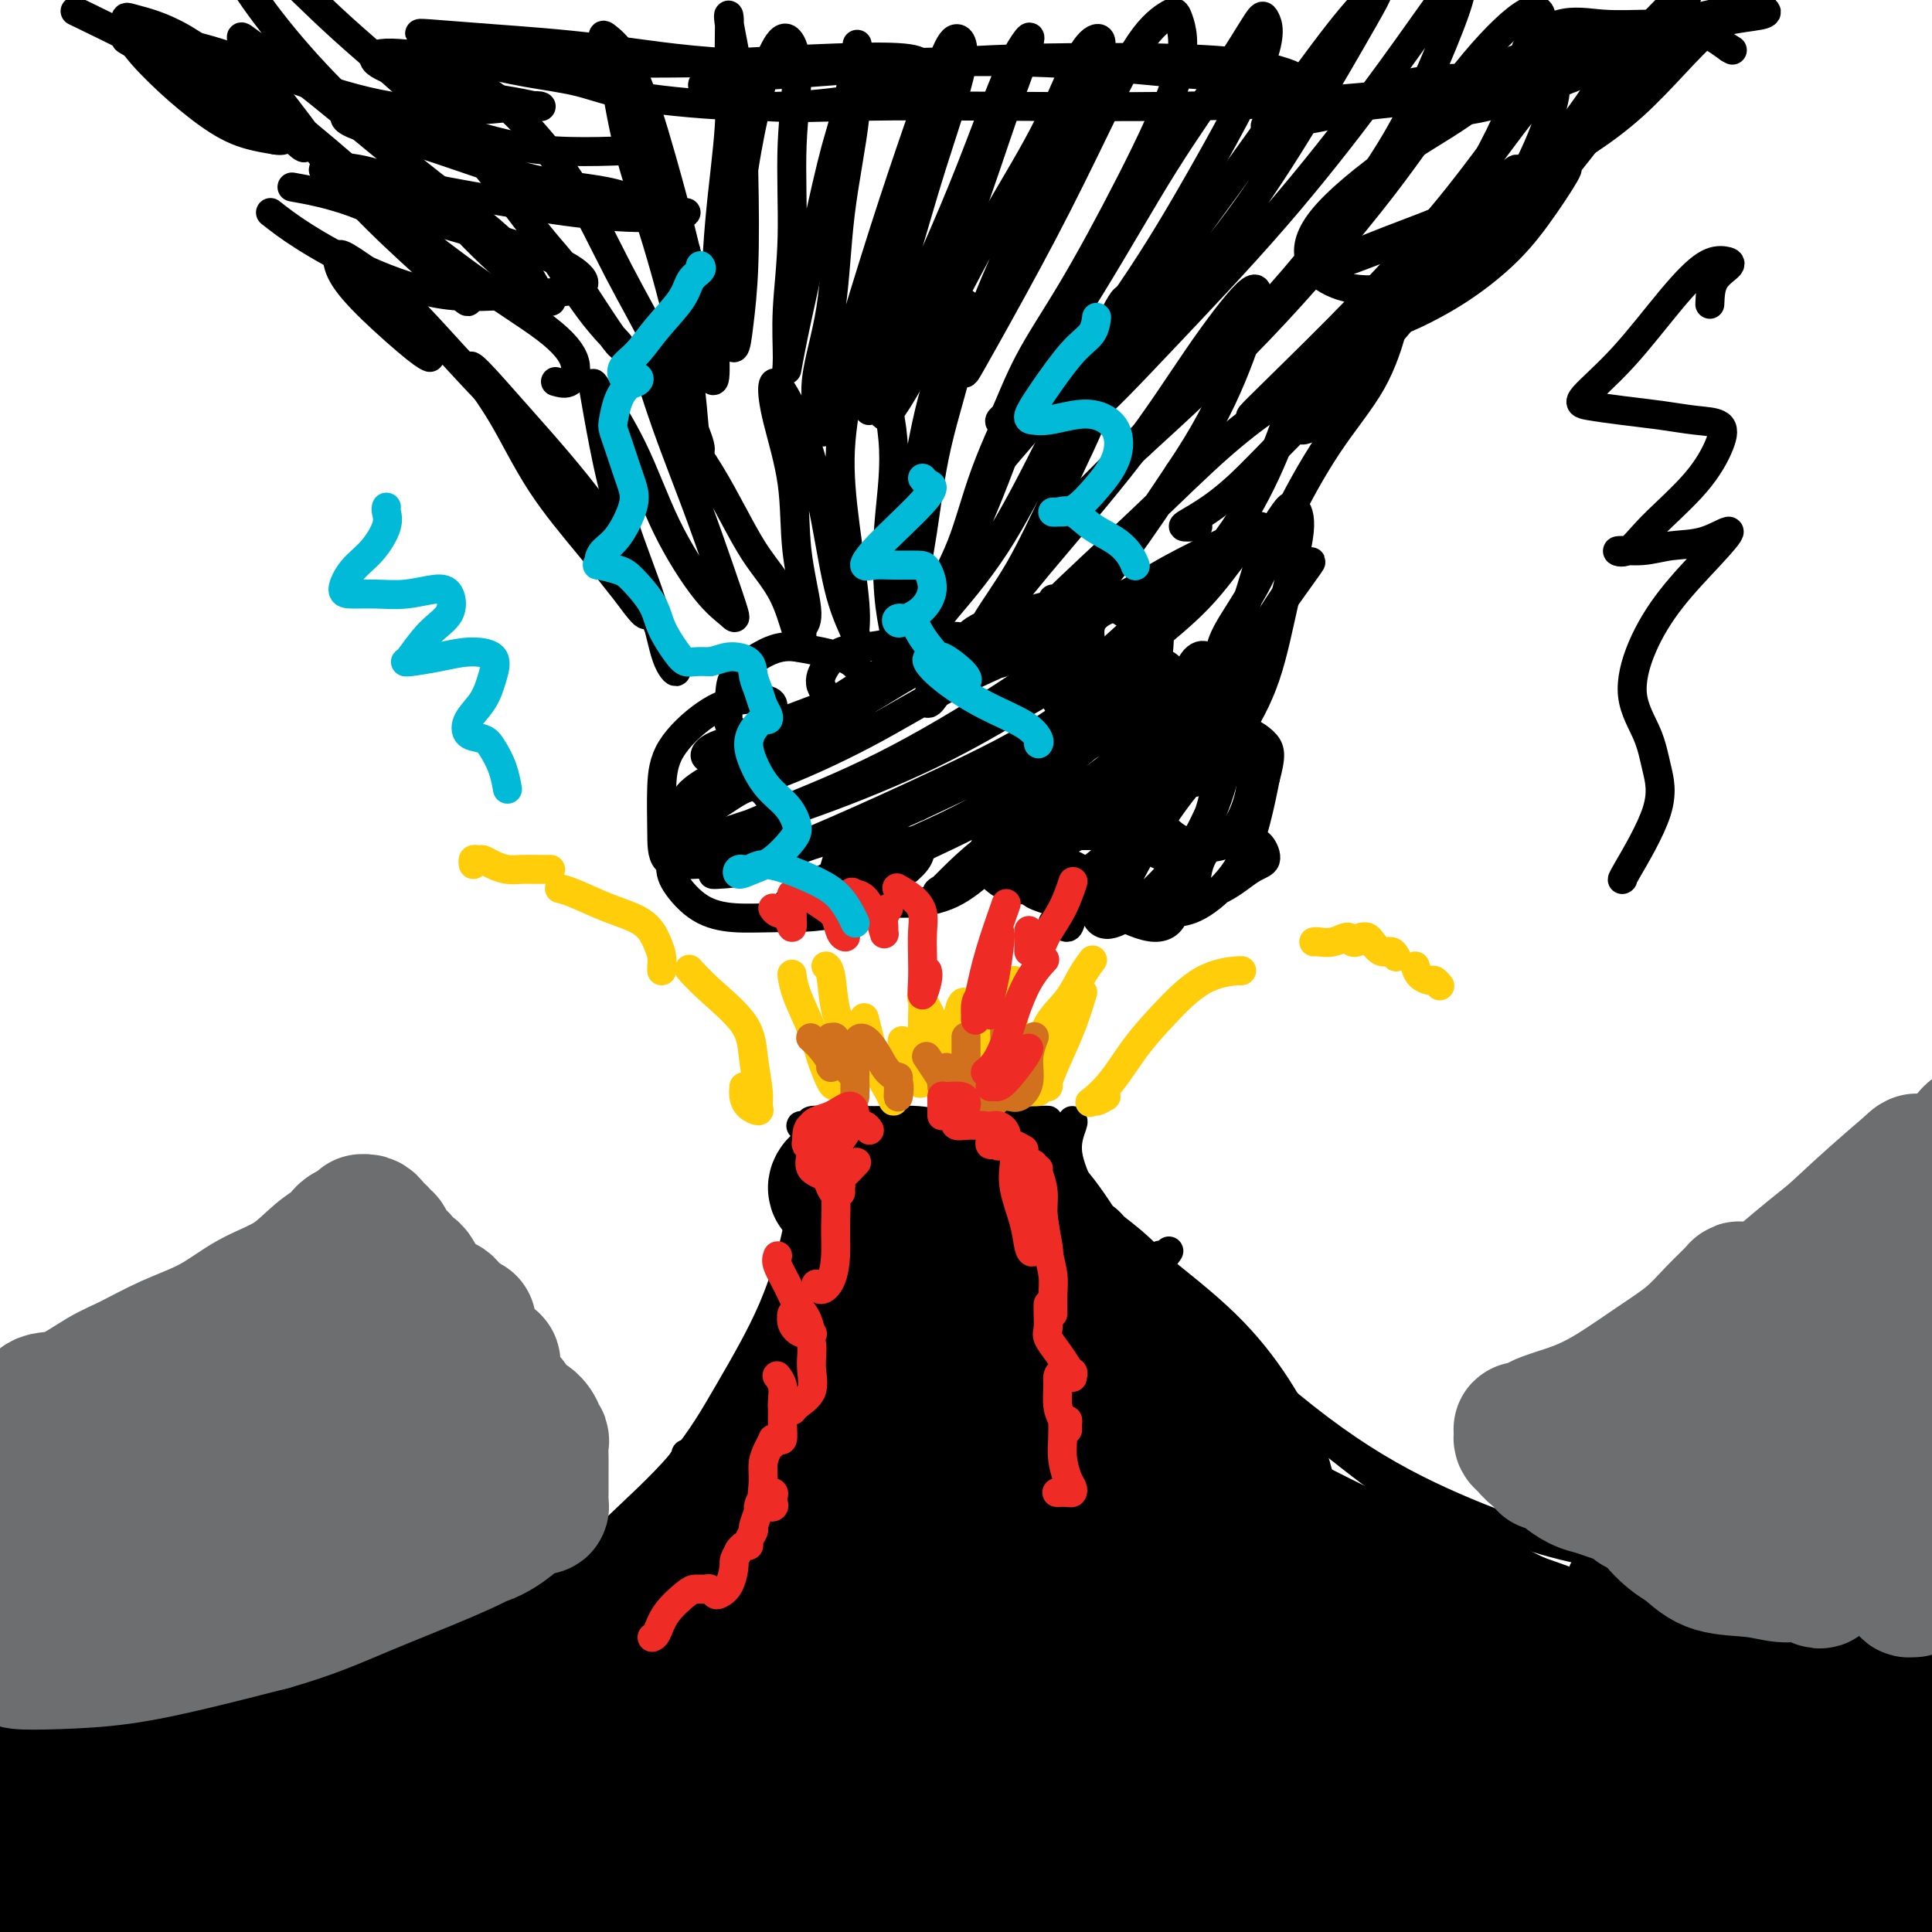 <svg viewBox='0 0 400 400' version='1.1' xmlns='http://www.w3.org/2000/svg' xmlns:xlink='http://www.w3.org/1999/xlink'><g fill='none' stroke='#000000' stroke-width='6' stroke-linecap='round' stroke-linejoin='round'><path d='M2,351c-0.841,-0.091 -1.681,-0.182 -3,0c-1.319,0.182 -3.115,0.638 -4,1c-0.885,0.362 -0.858,0.630 -1,1c-0.142,0.370 -0.454,0.841 0,1c0.454,0.159 1.672,0.005 4,0c2.328,-0.005 5.765,0.138 10,0c4.235,-0.138 9.268,-0.556 17,-1c7.732,-0.444 18.163,-0.915 28,-3c9.837,-2.085 19.080,-5.786 24,-8c4.920,-2.214 5.517,-2.942 6,-4c0.483,-1.058 0.852,-2.445 1,-3c0.148,-0.555 0.074,-0.277 0,0'/><path d='M22,352c-0.729,-0.113 -1.458,-0.225 -2,0c-0.542,0.225 -0.896,0.788 -1,1c-0.104,0.212 0.043,0.072 1,0c0.957,-0.072 2.725,-0.077 6,0c3.275,0.077 8.057,0.236 14,0c5.943,-0.236 13.046,-0.869 22,-3c8.954,-2.131 19.758,-5.762 30,-10c10.242,-4.238 19.921,-9.083 27,-14c7.079,-4.917 11.557,-9.906 15,-14c3.443,-4.094 5.850,-7.295 7,-9c1.150,-1.705 1.043,-1.916 1,-2c-0.043,-0.084 -0.021,-0.042 0,0'/><path d='M81,338c0.258,0.009 0.516,0.017 1,0c0.484,-0.017 1.195,-0.060 2,0c0.805,0.060 1.704,0.222 4,0c2.296,-0.222 5.990,-0.827 11,-3c5.010,-2.173 11.336,-5.914 18,-10c6.664,-4.086 13.667,-8.518 20,-14c6.333,-5.482 11.996,-12.016 16,-18c4.004,-5.984 6.347,-11.419 8,-15c1.653,-3.581 2.615,-5.309 3,-6c0.385,-0.691 0.192,-0.346 0,0'/><path d='M115,325c0.373,0.238 0.745,0.477 2,0c1.255,-0.477 3.391,-1.669 5,-3c1.609,-1.331 2.690,-2.800 6,-6c3.310,-3.200 8.849,-8.132 13,-13c4.151,-4.868 6.912,-9.673 10,-15c3.088,-5.327 6.501,-11.176 9,-17c2.499,-5.824 4.082,-11.623 5,-16c0.918,-4.377 1.170,-7.332 1,-10c-0.170,-2.668 -0.763,-5.048 -1,-6c-0.237,-0.952 -0.119,-0.476 0,0'/><path d='M178,233c-0.085,-0.002 -0.169,-0.004 -1,0c-0.831,0.004 -2.408,0.016 -4,0c-1.592,-0.016 -3.201,-0.058 -4,0c-0.799,0.058 -0.790,0.215 -1,0c-0.210,-0.215 -0.639,-0.804 0,-1c0.639,-0.196 2.347,0.000 4,0c1.653,-0.000 3.252,-0.196 5,0c1.748,0.196 3.646,0.785 6,1c2.354,0.215 5.164,0.057 8,0c2.836,-0.057 5.699,-0.014 8,0c2.301,0.014 4.041,0.000 5,0c0.959,-0.000 1.139,0.014 1,0c-0.139,-0.014 -0.595,-0.057 -2,0c-1.405,0.057 -3.759,0.215 -6,0c-2.241,-0.215 -4.369,-0.804 -7,-1c-2.631,-0.196 -5.766,-0.000 -9,0c-3.234,0.000 -6.566,-0.196 -9,0c-2.434,0.196 -3.971,0.785 -5,1c-1.029,0.215 -1.550,0.058 -1,0c0.550,-0.058 2.170,-0.016 4,0c1.830,0.016 3.871,0.005 6,0c2.129,-0.005 4.346,-0.005 7,0c2.654,0.005 5.746,0.016 9,0c3.254,-0.016 6.670,-0.058 10,0c3.330,0.058 6.573,0.215 9,0c2.427,-0.215 4.037,-0.804 5,-1c0.963,-0.196 1.280,-0.000 1,0c-0.280,0.000 -1.158,-0.196 -3,0c-1.842,0.196 -4.650,0.783 -7,1c-2.350,0.217 -4.243,0.062 -5,0c-0.757,-0.062 -0.379,-0.031 0,0'/><path d='M222,232c0.156,0.038 0.311,0.076 0,1c-0.311,0.924 -1.089,2.735 -1,5c0.089,2.265 1.043,4.985 3,9c1.957,4.015 4.916,9.323 9,14c4.084,4.677 9.292,8.721 12,11c2.708,2.279 2.917,2.794 3,3c0.083,0.206 0.042,0.103 0,0'/><path d='M242,259c-0.306,0.484 -0.612,0.969 -1,1c-0.388,0.031 -0.859,-0.390 -1,0c-0.141,0.390 0.049,1.592 1,3c0.951,1.408 2.665,3.020 5,6c2.335,2.980 5.293,7.326 11,13c5.707,5.674 14.164,12.677 22,18c7.836,5.323 15.050,8.968 22,12c6.950,3.032 13.636,5.452 19,7c5.364,1.548 9.406,2.224 13,3c3.594,0.776 6.741,1.650 8,2c1.259,0.350 0.629,0.175 0,0'/><path d='M261,283c0.023,0.182 0.046,0.363 0,1c-0.046,0.637 -0.160,1.728 2,4c2.160,2.272 6.595,5.725 12,10c5.405,4.275 11.781,9.370 19,14c7.219,4.630 15.281,8.793 24,13c8.719,4.207 18.095,8.458 26,11c7.905,2.542 14.339,3.374 21,4c6.661,0.626 13.548,1.044 19,1c5.452,-0.044 9.468,-0.550 12,-1c2.532,-0.450 3.581,-0.843 4,-1c0.419,-0.157 0.210,-0.079 0,0'/><path d='M334,325c-0.920,0.011 -1.840,0.022 -3,0c-1.160,-0.022 -2.560,-0.076 -3,0c-0.440,0.076 0.079,0.284 2,1c1.921,0.716 5.243,1.941 10,4c4.757,2.059 10.950,4.951 18,7c7.050,2.049 14.958,3.256 22,4c7.042,0.744 13.217,1.024 18,1c4.783,-0.024 8.172,-0.353 11,-1c2.828,-0.647 5.094,-1.614 6,-2c0.906,-0.386 0.453,-0.193 0,0'/></g>
<g fill='none' stroke='#000000' stroke-width='28' stroke-linecap='round' stroke-linejoin='round'><path d='M339,384c4.373,-0.340 8.745,-0.680 12,-1c3.255,-0.320 5.391,-0.622 7,-1c1.609,-0.378 2.690,-0.834 3,-1c0.310,-0.166 -0.150,-0.043 -1,0c-0.850,0.043 -2.089,0.007 -5,0c-2.911,-0.007 -7.494,0.017 -13,0c-5.506,-0.017 -11.936,-0.075 -19,0c-7.064,0.075 -14.764,0.283 -23,1c-8.236,0.717 -17.008,1.942 -25,3c-7.992,1.058 -15.202,1.948 -20,3c-4.798,1.052 -7.182,2.264 -9,3c-1.818,0.736 -3.071,0.995 -2,1c1.071,0.005 4.464,-0.243 9,0c4.536,0.243 10.214,0.978 17,1c6.786,0.022 14.681,-0.670 24,-1c9.319,-0.330 20.063,-0.298 30,-1c9.937,-0.702 19.069,-2.139 27,-3c7.931,-0.861 14.662,-1.145 21,-2c6.338,-0.855 12.283,-2.280 17,-3c4.717,-0.720 8.205,-0.734 11,-1c2.795,-0.266 4.896,-0.784 6,-1c1.104,-0.216 1.210,-0.129 1,0c-0.210,0.129 -0.736,0.300 -3,1c-2.264,0.700 -6.266,1.928 -11,3c-4.734,1.072 -10.202,1.987 -16,3c-5.798,1.013 -11.927,2.124 -20,3c-8.073,0.876 -18.089,1.516 -29,2c-10.911,0.484 -22.719,0.810 -32,1c-9.281,0.190 -16.037,0.243 -22,0c-5.963,-0.243 -11.132,-0.784 -14,-1c-2.868,-0.216 -3.434,-0.108 -4,0'/><path d='M256,393c-15.874,0.273 -5.058,-0.044 1,0c6.058,0.044 7.360,0.449 13,1c5.640,0.551 15.619,1.249 25,2c9.381,0.751 18.164,1.555 29,2c10.836,0.445 23.727,0.529 34,0c10.273,-0.529 17.930,-1.673 24,-3c6.070,-1.327 10.553,-2.837 15,-4c4.447,-1.163 8.857,-1.980 11,-3c2.143,-1.020 2.019,-2.242 2,-3c-0.019,-0.758 0.065,-1.053 -2,-1c-2.065,0.053 -6.281,0.455 -13,1c-6.719,0.545 -15.943,1.234 -25,2c-9.057,0.766 -17.949,1.607 -29,2c-11.051,0.393 -24.261,0.336 -34,0c-9.739,-0.336 -16.008,-0.950 -20,-1c-3.992,-0.050 -5.708,0.464 -7,1c-1.292,0.536 -2.160,1.096 -1,2c1.160,0.904 4.350,2.154 10,4c5.650,1.846 13.762,4.289 23,6c9.238,1.711 19.604,2.689 31,3c11.396,0.311 23.823,-0.046 33,-1c9.177,-0.954 15.104,-2.505 20,-4c4.896,-1.495 8.761,-2.933 11,-4c2.239,-1.067 2.850,-1.761 3,-2c0.150,-0.239 -0.163,-0.022 -2,0c-1.837,0.022 -5.199,-0.150 -10,0c-4.801,0.150 -11.041,0.623 -18,1c-6.959,0.377 -14.639,0.658 -25,0c-10.361,-0.658 -23.405,-2.254 -34,-4c-10.595,-1.746 -18.741,-3.642 -24,-5c-5.259,-1.358 -7.629,-2.179 -10,-3'/><path d='M287,382c-10.898,-1.873 -4.143,-0.554 -1,0c3.143,0.554 2.675,0.344 6,1c3.325,0.656 10.442,2.177 18,3c7.558,0.823 15.557,0.948 26,1c10.443,0.052 23.331,0.031 34,-1c10.669,-1.031 19.119,-3.073 25,-5c5.881,-1.927 9.192,-3.739 12,-5c2.808,-1.261 5.112,-1.970 6,-3c0.888,-1.030 0.360,-2.379 -1,-3c-1.360,-0.621 -3.551,-0.513 -8,-1c-4.449,-0.487 -11.155,-1.568 -19,-2c-7.845,-0.432 -16.829,-0.215 -27,0c-10.171,0.215 -21.531,0.427 -32,0c-10.469,-0.427 -20.048,-1.492 -27,-2c-6.952,-0.508 -11.276,-0.460 -15,0c-3.724,0.460 -6.847,1.331 -9,2c-2.153,0.669 -3.336,1.134 -3,2c0.336,0.866 2.192,2.132 7,3c4.808,0.868 12.567,1.337 22,2c9.433,0.663 20.541,1.521 33,1c12.459,-0.521 26.271,-2.420 38,-5c11.729,-2.580 21.377,-5.839 28,-8c6.623,-2.161 10.220,-3.223 12,-4c1.780,-0.777 1.741,-1.268 1,-1c-0.741,0.268 -2.184,1.296 -5,2c-2.816,0.704 -7.004,1.083 -13,2c-5.996,0.917 -13.800,2.370 -23,3c-9.200,0.630 -19.796,0.437 -32,0c-12.204,-0.437 -26.016,-1.118 -36,-2c-9.984,-0.882 -16.138,-1.966 -21,-3c-4.862,-1.034 -8.431,-2.017 -12,-3'/><path d='M271,356c-11.097,-1.239 -4.341,-0.338 -2,0c2.341,0.338 0.267,0.112 2,0c1.733,-0.112 7.272,-0.110 15,0c7.728,0.110 17.645,0.327 28,1c10.355,0.673 21.148,1.804 32,2c10.852,0.196 21.763,-0.541 29,-1c7.237,-0.459 10.802,-0.641 14,-1c3.198,-0.359 6.030,-0.894 8,-1c1.970,-0.106 3.078,0.218 4,0c0.922,-0.218 1.659,-0.979 1,-2c-0.659,-1.021 -2.716,-2.304 -7,-3c-4.284,-0.696 -10.797,-0.806 -20,-1c-9.203,-0.194 -21.095,-0.472 -33,-1c-11.905,-0.528 -23.821,-1.306 -33,-2c-9.179,-0.694 -15.621,-1.305 -21,-2c-5.379,-0.695 -9.697,-1.475 -12,-2c-2.303,-0.525 -2.593,-0.795 -3,-1c-0.407,-0.205 -0.932,-0.347 1,0c1.932,0.347 6.321,1.182 12,2c5.679,0.818 12.647,1.620 21,3c8.353,1.380 18.090,3.337 27,4c8.910,0.663 16.992,0.032 22,0c5.008,-0.032 6.940,0.536 8,1c1.060,0.464 1.246,0.823 1,1c-0.246,0.177 -0.926,0.170 -4,0c-3.074,-0.170 -8.543,-0.505 -15,-1c-6.457,-0.495 -13.901,-1.152 -24,-3c-10.099,-1.848 -22.851,-4.887 -32,-8c-9.149,-3.113 -14.694,-6.300 -20,-9c-5.306,-2.700 -10.373,-4.914 -14,-6c-3.627,-1.086 -5.813,-1.043 -8,-1'/><path d='M248,325c-11.641,-3.730 -3.743,-1.055 -1,0c2.743,1.055 0.332,0.488 1,1c0.668,0.512 4.414,2.101 7,3c2.586,0.899 4.011,1.108 7,2c2.989,0.892 7.540,2.468 11,3c3.460,0.532 5.828,0.020 7,0c1.172,-0.020 1.148,0.450 0,0c-1.148,-0.450 -3.418,-1.821 -6,-3c-2.582,-1.179 -5.474,-2.165 -8,-3c-2.526,-0.835 -4.685,-1.520 -7,-3c-2.315,-1.480 -4.787,-3.755 -6,-5c-1.213,-1.245 -1.168,-1.460 -1,-2c0.168,-0.540 0.459,-1.407 1,-2c0.541,-0.593 1.331,-0.913 4,0c2.669,0.913 7.218,3.060 12,6c4.782,2.940 9.798,6.672 16,11c6.202,4.328 13.591,9.251 20,13c6.409,3.749 11.837,6.323 16,8c4.163,1.677 7.060,2.455 9,3c1.940,0.545 2.924,0.856 3,0c0.076,-0.856 -0.757,-2.878 -3,-5c-2.243,-2.122 -5.896,-4.342 -10,-7c-4.104,-2.658 -8.661,-5.753 -14,-9c-5.339,-3.247 -11.462,-6.646 -18,-10c-6.538,-3.354 -13.491,-6.661 -20,-10c-6.509,-3.339 -12.575,-6.708 -17,-9c-4.425,-2.292 -7.208,-3.506 -9,-4c-1.792,-0.494 -2.594,-0.266 -3,0c-0.406,0.266 -0.417,0.572 1,2c1.417,1.428 4.262,3.980 9,7c4.738,3.020 11.369,6.510 18,10'/><path d='M267,322c8.999,5.247 17.495,8.866 27,12c9.505,3.134 20.019,5.783 27,8c6.981,2.217 10.429,4.003 13,5c2.571,0.997 4.266,1.204 5,1c0.734,-0.204 0.508,-0.818 -1,-2c-1.508,-1.182 -4.298,-2.932 -9,-5c-4.702,-2.068 -11.316,-4.454 -19,-7c-7.684,-2.546 -16.440,-5.250 -25,-9c-8.560,-3.750 -16.926,-8.545 -23,-13c-6.074,-4.455 -9.856,-8.571 -14,-12c-4.144,-3.429 -8.652,-6.172 -13,-9c-4.348,-2.828 -8.538,-5.742 -12,-8c-3.462,-2.258 -6.195,-3.861 -8,-5c-1.805,-1.139 -2.681,-1.815 -3,-2c-0.319,-0.185 -0.081,0.121 1,1c1.081,0.879 3.004,2.330 6,4c2.996,1.670 7.066,3.558 11,6c3.934,2.442 7.731,5.438 10,7c2.269,1.562 3.011,1.689 4,2c0.989,0.311 2.226,0.806 2,2c-0.226,1.194 -1.915,3.087 -4,4c-2.085,0.913 -4.568,0.845 -7,0c-2.432,-0.845 -4.815,-2.465 -7,-5c-2.185,-2.535 -4.173,-5.983 -6,-10c-1.827,-4.017 -3.494,-8.603 -5,-13c-1.506,-4.397 -2.851,-8.605 -4,-12c-1.149,-3.395 -2.101,-5.976 -3,-8c-0.899,-2.024 -1.747,-3.490 -2,-4c-0.253,-0.510 0.087,-0.065 0,1c-0.087,1.065 -0.600,2.748 0,5c0.600,2.252 2.314,5.072 4,8c1.686,2.928 3.343,5.964 5,9'/><path d='M217,273c2.181,5.183 3.133,6.641 4,8c0.867,1.359 1.650,2.620 2,3c0.350,0.380 0.268,-0.120 0,-1c-0.268,-0.880 -0.722,-2.138 -2,-4c-1.278,-1.862 -3.380,-4.327 -5,-7c-1.620,-2.673 -2.758,-5.556 -4,-9c-1.242,-3.444 -2.587,-7.451 -3,-10c-0.413,-2.549 0.108,-3.639 1,-4c0.892,-0.361 2.156,0.007 4,2c1.844,1.993 4.268,5.612 7,10c2.732,4.388 5.772,9.544 9,15c3.228,5.456 6.645,11.210 9,16c2.355,4.790 3.649,8.615 5,11c1.351,2.385 2.758,3.328 4,4c1.242,0.672 2.317,1.072 3,1c0.683,-0.072 0.973,-0.617 1,-2c0.027,-1.383 -0.211,-3.606 -1,-6c-0.789,-2.394 -2.131,-4.961 -4,-8c-1.869,-3.039 -4.267,-6.551 -7,-10c-2.733,-3.449 -5.801,-6.835 -9,-10c-3.199,-3.165 -6.528,-6.110 -8,-8c-1.472,-1.890 -1.087,-2.726 -1,-3c0.087,-0.274 -0.122,0.012 1,1c1.122,0.988 3.576,2.676 6,5c2.424,2.324 4.817,5.282 8,9c3.183,3.718 7.156,8.194 11,13c3.844,4.806 7.561,9.943 10,13c2.439,3.057 3.602,4.036 4,5c0.398,0.964 0.030,1.913 0,2c-0.030,0.087 0.277,-0.690 0,-2c-0.277,-1.310 -1.139,-3.155 -2,-5'/><path d='M260,302c-1.068,-2.291 -2.737,-5.517 -5,-9c-2.263,-3.483 -5.119,-7.223 -9,-11c-3.881,-3.777 -8.785,-7.590 -13,-11c-4.215,-3.410 -7.739,-6.417 -11,-9c-3.261,-2.583 -6.258,-4.743 -8,-6c-1.742,-1.257 -2.230,-1.612 -3,-2c-0.770,-0.388 -1.822,-0.811 -2,-1c-0.178,-0.189 0.516,-0.144 1,0c0.484,0.144 0.756,0.389 1,0c0.244,-0.389 0.458,-1.411 0,-2c-0.458,-0.589 -1.589,-0.745 -3,-1c-1.411,-0.255 -3.104,-0.608 -5,-1c-1.896,-0.392 -3.997,-0.823 -6,-1c-2.003,-0.177 -3.909,-0.100 -5,0c-1.091,0.100 -1.368,0.224 -1,0c0.368,-0.224 1.381,-0.796 3,-1c1.619,-0.204 3.843,-0.041 6,0c2.157,0.041 4.248,-0.041 6,0c1.752,0.041 3.166,0.204 4,0c0.834,-0.204 1.088,-0.776 0,-1c-1.088,-0.224 -3.520,-0.099 -6,0c-2.480,0.099 -5.010,0.173 -8,0c-2.990,-0.173 -6.441,-0.593 -9,-1c-2.559,-0.407 -4.228,-0.802 -6,-1c-1.772,-0.198 -3.649,-0.199 -4,0c-0.351,0.199 0.825,0.600 2,1'/><path d='M179,245c-4.012,-0.187 1.458,0.344 5,1c3.542,0.656 5.155,1.437 7,2c1.845,0.563 3.920,0.907 5,1c1.080,0.093 1.163,-0.065 1,0c-0.163,0.065 -0.572,0.352 -2,0c-1.428,-0.352 -3.876,-1.344 -6,-2c-2.124,-0.656 -3.925,-0.975 -6,-1c-2.075,-0.025 -4.425,0.245 -6,0c-1.575,-0.245 -2.376,-1.005 -3,-1c-0.624,0.005 -1.071,0.774 -1,1c0.071,0.226 0.660,-0.092 1,0c0.340,0.092 0.431,0.594 1,1c0.569,0.406 1.616,0.718 2,1c0.384,0.282 0.103,0.535 0,1c-0.103,0.465 -0.030,1.142 0,1c0.030,-0.142 0.016,-1.101 0,-1c-0.016,0.101 -0.034,1.263 0,3c0.034,1.737 0.121,4.048 0,7c-0.121,2.952 -0.449,6.546 -1,11c-0.551,4.454 -1.325,9.768 -2,14c-0.675,4.232 -1.250,7.382 -2,10c-0.750,2.618 -1.673,4.704 -2,6c-0.327,1.296 -0.057,1.803 0,2c0.057,0.197 -0.098,0.084 0,-1c0.098,-1.084 0.449,-3.138 1,-5c0.551,-1.862 1.300,-3.532 2,-6c0.700,-2.468 1.350,-5.734 2,-9'/><path d='M175,281c1.358,-4.519 2.252,-6.315 3,-9c0.748,-2.685 1.351,-6.257 2,-8c0.649,-1.743 1.346,-1.656 1,-1c-0.346,0.656 -1.735,1.881 -3,4c-1.265,2.119 -2.406,5.133 -4,9c-1.594,3.867 -3.641,8.587 -6,14c-2.359,5.413 -5.029,11.520 -8,17c-2.971,5.480 -6.245,10.335 -9,15c-2.755,4.665 -4.993,9.141 -7,12c-2.007,2.859 -3.783,4.102 -5,5c-1.217,0.898 -1.876,1.451 -2,1c-0.124,-0.451 0.287,-1.906 1,-4c0.713,-2.094 1.728,-4.828 4,-8c2.272,-3.172 5.800,-6.781 9,-11c3.200,-4.219 6.073,-9.047 9,-14c2.927,-4.953 5.909,-10.032 8,-14c2.091,-3.968 3.290,-6.826 4,-9c0.710,-2.174 0.931,-3.666 1,-4c0.069,-0.334 -0.016,0.489 -1,2c-0.984,1.511 -2.869,3.708 -5,7c-2.131,3.292 -4.508,7.678 -8,13c-3.492,5.322 -8.100,11.580 -14,19c-5.900,7.420 -13.093,16.002 -19,23c-5.907,6.998 -10.527,12.411 -15,17c-4.473,4.589 -8.800,8.355 -12,11c-3.200,2.645 -5.274,4.168 -7,5c-1.726,0.832 -3.103,0.974 -4,1c-0.897,0.026 -1.313,-0.065 -1,-1c0.313,-0.935 1.353,-2.713 4,-5c2.647,-2.287 6.899,-5.082 11,-8c4.101,-2.918 8.050,-5.959 12,-9'/><path d='M114,351c5.659,-4.289 8.308,-6.513 11,-9c2.692,-2.487 5.428,-5.238 7,-7c1.572,-1.762 1.981,-2.535 1,-2c-0.981,0.535 -3.352,2.379 -7,4c-3.648,1.621 -8.574,3.019 -15,6c-6.426,2.981 -14.351,7.545 -23,12c-8.649,4.455 -18.020,8.803 -25,12c-6.980,3.197 -11.567,5.245 -16,7c-4.433,1.755 -8.711,3.219 -12,4c-3.289,0.781 -5.588,0.881 -7,1c-1.412,0.119 -1.937,0.259 -2,0c-0.063,-0.259 0.337,-0.915 3,-2c2.663,-1.085 7.590,-2.599 13,-4c5.410,-1.401 11.303,-2.689 18,-4c6.697,-1.311 14.198,-2.645 22,-5c7.802,-2.355 15.904,-5.731 20,-8c4.096,-2.269 4.185,-3.432 4,-4c-0.185,-0.568 -0.645,-0.542 -3,0c-2.355,0.542 -6.606,1.599 -12,3c-5.394,1.401 -11.929,3.147 -20,5c-8.071,1.853 -17.676,3.813 -27,6c-9.324,2.187 -18.367,4.601 -25,6c-6.633,1.399 -10.857,1.783 -15,2c-4.143,0.217 -8.207,0.267 -11,0c-2.793,-0.267 -4.317,-0.853 -5,-1c-0.683,-0.147 -0.526,0.143 1,0c1.526,-0.143 4.419,-0.719 10,-1c5.581,-0.281 13.849,-0.268 24,0c10.151,0.268 22.186,0.791 33,0c10.814,-0.791 20.407,-2.895 30,-5'/><path d='M86,367c6.854,-2.066 8.989,-4.730 10,-6c1.011,-1.270 0.896,-1.147 -1,-1c-1.896,0.147 -5.575,0.319 -12,1c-6.425,0.681 -15.595,1.870 -24,3c-8.405,1.130 -16.044,2.202 -25,3c-8.956,0.798 -19.228,1.323 -27,2c-7.772,0.677 -13.045,1.506 -17,2c-3.955,0.494 -6.592,0.652 -8,1c-1.408,0.348 -1.587,0.886 -1,1c0.587,0.114 1.939,-0.196 7,1c5.061,1.196 13.830,3.897 25,6c11.170,2.103 24.741,3.609 40,4c15.259,0.391 32.205,-0.331 45,-2c12.795,-1.669 21.439,-4.284 26,-6c4.561,-1.716 5.040,-2.533 5,-3c-0.040,-0.467 -0.599,-0.584 -4,0c-3.401,0.584 -9.645,1.869 -18,3c-8.355,1.131 -18.821,2.108 -30,3c-11.179,0.892 -23.071,1.700 -35,2c-11.929,0.300 -23.895,0.091 -33,0c-9.105,-0.091 -15.350,-0.066 -20,0c-4.650,0.066 -7.707,0.173 -9,0c-1.293,-0.173 -0.824,-0.627 1,0c1.824,0.627 5.002,2.333 13,5c7.998,2.667 20.817,6.294 37,9c16.183,2.706 35.730,4.490 55,5c19.270,0.510 38.263,-0.253 54,-2c15.737,-1.747 28.218,-4.479 37,-6c8.782,-1.521 13.864,-1.833 17,-2c3.136,-0.167 4.324,-0.191 4,0c-0.324,0.191 -2.162,0.595 -4,1'/><path d='M194,391c-3.803,0.995 -11.312,2.984 -21,4c-9.688,1.016 -21.555,1.061 -36,1c-14.445,-0.061 -31.468,-0.227 -47,-1c-15.532,-0.773 -29.572,-2.152 -41,-3c-11.428,-0.848 -20.245,-1.166 -27,-1c-6.755,0.166 -11.449,0.816 -14,1c-2.551,0.184 -2.959,-0.096 -3,0c-0.041,0.096 0.283,0.569 5,2c4.717,1.431 13.825,3.819 25,6c11.175,2.181 24.418,4.156 42,5c17.582,0.844 39.503,0.559 59,-1c19.497,-1.559 36.569,-4.391 51,-7c14.431,-2.609 26.221,-4.995 37,-7c10.779,-2.005 20.547,-3.629 29,-5c8.453,-1.371 15.593,-2.488 19,-3c3.407,-0.512 3.083,-0.418 3,0c-0.083,0.418 0.075,1.159 -2,2c-2.075,0.841 -6.383,1.781 -13,3c-6.617,1.219 -15.543,2.715 -25,4c-9.457,1.285 -19.446,2.357 -31,3c-11.554,0.643 -24.674,0.858 -34,1c-9.326,0.142 -14.859,0.212 -18,1c-3.141,0.788 -3.892,2.294 -4,3c-0.108,0.706 0.426,0.614 5,1c4.574,0.386 13.189,1.251 24,2c10.811,0.749 23.817,1.381 39,0c15.183,-1.381 32.544,-4.776 44,-7c11.456,-2.224 17.009,-3.276 21,-4c3.991,-0.724 6.421,-1.118 8,-1c1.579,0.118 2.308,0.748 2,1c-0.308,0.252 -1.654,0.126 -3,0'/><path d='M288,391c9.072,-1.739 -4.247,-0.588 -14,0c-9.753,0.588 -15.938,0.612 -25,1c-9.062,0.388 -20.999,1.140 -34,1c-13.001,-0.140 -27.066,-1.173 -38,-2c-10.934,-0.827 -18.736,-1.449 -25,-2c-6.264,-0.551 -10.991,-1.032 -15,-1c-4.009,0.032 -7.299,0.578 -9,1c-1.701,0.422 -1.814,0.720 0,1c1.814,0.280 5.556,0.540 13,1c7.444,0.460 18.592,1.119 33,1c14.408,-0.119 32.076,-1.016 49,-4c16.924,-2.984 33.103,-8.054 43,-12c9.897,-3.946 13.512,-6.768 16,-9c2.488,-2.232 3.848,-3.874 4,-5c0.152,-1.126 -0.905,-1.737 -4,-2c-3.095,-0.263 -8.228,-0.178 -17,0c-8.772,0.178 -21.181,0.448 -34,1c-12.819,0.552 -26.046,1.387 -40,2c-13.954,0.613 -28.633,1.004 -41,2c-12.367,0.996 -22.420,2.595 -30,4c-7.580,1.405 -12.685,2.615 -16,4c-3.315,1.385 -4.838,2.946 -5,4c-0.162,1.054 1.039,1.601 8,3c6.961,1.399 19.683,3.650 35,5c15.317,1.350 33.229,1.800 52,-1c18.771,-2.800 38.401,-8.849 51,-14c12.599,-5.151 18.166,-9.402 21,-12c2.834,-2.598 2.935,-3.542 2,-4c-0.935,-0.458 -2.906,-0.431 -7,0c-4.094,0.431 -10.313,1.266 -19,2c-8.687,0.734 -19.844,1.367 -31,2'/><path d='M211,358c-16.581,0.899 -29.535,1.147 -42,2c-12.465,0.853 -24.441,2.311 -32,4c-7.559,1.689 -10.702,3.607 -13,5c-2.298,1.393 -3.753,2.259 -3,3c0.753,0.741 3.712,1.357 11,2c7.288,0.643 18.906,1.315 34,1c15.094,-0.315 33.666,-1.615 51,-6c17.334,-4.385 33.431,-11.853 43,-18c9.569,-6.147 12.610,-10.971 14,-14c1.390,-3.029 1.128,-4.263 -2,-5c-3.128,-0.737 -9.122,-0.976 -17,0c-7.878,0.976 -17.640,3.165 -29,5c-11.360,1.835 -24.318,3.314 -36,5c-11.682,1.686 -22.089,3.580 -30,5c-7.911,1.420 -13.326,2.367 -17,4c-3.674,1.633 -5.607,3.951 -6,5c-0.393,1.049 0.754,0.831 5,1c4.246,0.169 11.593,0.727 22,1c10.407,0.273 23.876,0.260 36,-2c12.124,-2.260 22.904,-6.766 30,-11c7.096,-4.234 10.508,-8.195 12,-11c1.492,-2.805 1.066,-4.453 0,-5c-1.066,-0.547 -2.771,0.007 -7,0c-4.229,-0.007 -10.983,-0.576 -19,0c-8.017,0.576 -17.298,2.296 -26,4c-8.702,1.704 -16.824,3.391 -22,5c-5.176,1.609 -7.406,3.141 -9,4c-1.594,0.859 -2.551,1.045 -2,1c0.551,-0.045 2.610,-0.320 7,-1c4.390,-0.680 11.111,-1.766 20,-4c8.889,-2.234 19.944,-5.617 31,-9'/><path d='M215,329c13.239,-4.787 18.338,-10.253 20,-14c1.662,-3.747 -0.113,-5.773 -2,-7c-1.887,-1.227 -3.886,-1.653 -7,-1c-3.114,0.653 -7.345,2.386 -13,4c-5.655,1.614 -12.735,3.109 -19,5c-6.265,1.891 -11.714,4.177 -16,6c-4.286,1.823 -7.409,3.182 -9,4c-1.591,0.818 -1.649,1.096 -1,1c0.649,-0.096 2.004,-0.565 5,-2c2.996,-1.435 7.631,-3.834 14,-7c6.369,-3.166 14.471,-7.098 20,-11c5.529,-3.902 8.484,-7.774 9,-10c0.516,-2.226 -1.405,-2.804 -3,-3c-1.595,-0.196 -2.862,-0.009 -5,1c-2.138,1.009 -5.148,2.839 -8,5c-2.852,2.161 -5.548,4.651 -8,7c-2.452,2.349 -4.660,4.556 -6,6c-1.340,1.444 -1.813,2.125 -2,2c-0.187,-0.125 -0.089,-1.058 1,-3c1.089,-1.942 3.168,-4.895 5,-8c1.832,-3.105 3.417,-6.362 5,-10c1.583,-3.638 3.163,-7.656 4,-11c0.837,-3.344 0.932,-6.014 0,-7c-0.932,-0.986 -2.890,-0.290 -4,0c-1.110,0.290 -1.372,0.172 -2,1c-0.628,0.828 -1.622,2.601 -2,4c-0.378,1.399 -0.140,2.425 0,3c0.140,0.575 0.182,0.701 0,1c-0.182,0.299 -0.587,0.773 0,0c0.587,-0.773 2.168,-2.792 3,-5c0.832,-2.208 0.916,-4.604 1,-7'/><path d='M195,273c0.681,-3.068 0.383,-5.237 0,-7c-0.383,-1.763 -0.851,-3.120 -1,-4c-0.149,-0.880 0.020,-1.283 0,-1c-0.020,0.283 -0.228,1.253 0,2c0.228,0.747 0.891,1.272 1,2c0.109,0.728 -0.337,1.661 0,3c0.337,1.339 1.459,3.085 2,4c0.541,0.915 0.503,0.999 1,1c0.497,0.001 1.528,-0.080 2,-1c0.472,-0.920 0.385,-2.680 0,-4c-0.385,-1.320 -1.068,-2.200 -2,-3c-0.932,-0.800 -2.113,-1.519 -3,-2c-0.887,-0.481 -1.481,-0.725 -2,0c-0.519,0.725 -0.962,2.419 -1,4c-0.038,1.581 0.330,3.051 1,5c0.670,1.949 1.644,4.378 3,6c1.356,1.622 3.096,2.437 4,3c0.904,0.563 0.973,0.875 1,1c0.027,0.125 0.014,0.062 0,0'/></g>
<g fill='none' stroke='#6D6E70' stroke-width='28' stroke-linecap='round' stroke-linejoin='round'><path d='M97,274c-0.491,0.376 -0.981,0.753 -2,2c-1.019,1.247 -2.566,3.366 -5,5c-2.434,1.634 -5.756,2.783 -10,5c-4.244,2.217 -9.410,5.501 -14,8c-4.590,2.499 -8.605,4.211 -13,6c-4.395,1.789 -9.171,3.654 -13,5c-3.829,1.346 -6.711,2.173 -9,3c-2.289,0.827 -3.984,1.655 -5,2c-1.016,0.345 -1.352,0.208 -1,0c0.352,-0.208 1.391,-0.488 3,-1c1.609,-0.512 3.789,-1.258 7,-2c3.211,-0.742 7.452,-1.482 12,-2c4.548,-0.518 9.404,-0.815 15,-2c5.596,-1.185 11.932,-3.260 17,-5c5.068,-1.740 8.870,-3.146 11,-4c2.130,-0.854 2.590,-1.155 2,-1c-0.590,0.155 -2.229,0.765 -5,2c-2.771,1.235 -6.675,3.096 -11,5c-4.325,1.904 -9.070,3.850 -15,6c-5.930,2.150 -13.046,4.503 -20,7c-6.954,2.497 -13.746,5.138 -20,7c-6.254,1.862 -11.970,2.944 -16,4c-4.030,1.056 -6.374,2.085 -8,3c-1.626,0.915 -2.534,1.715 -3,2c-0.466,0.285 -0.491,0.056 1,0c1.491,-0.056 4.500,0.063 8,0c3.500,-0.063 7.493,-0.307 12,-1c4.507,-0.693 9.528,-1.835 15,-3c5.472,-1.165 11.396,-2.352 18,-4c6.604,-1.648 13.887,-3.757 20,-6c6.113,-2.243 11.057,-4.622 16,-7'/><path d='M84,308c7.551,-2.864 8.427,-3.525 9,-4c0.573,-0.475 0.841,-0.765 1,-1c0.159,-0.235 0.208,-0.413 -1,0c-1.208,0.413 -3.672,1.419 -7,3c-3.328,1.581 -7.519,3.737 -13,6c-5.481,2.263 -12.253,4.633 -21,7c-8.747,2.367 -19.470,4.730 -28,7c-8.530,2.270 -14.868,4.446 -20,6c-5.132,1.554 -9.059,2.485 -11,3c-1.941,0.515 -1.897,0.615 -2,1c-0.103,0.385 -0.355,1.056 1,1c1.355,-0.056 4.315,-0.838 8,-1c3.685,-0.162 8.094,0.295 13,0c4.906,-0.295 10.307,-1.343 17,-2c6.693,-0.657 14.676,-0.923 23,-2c8.324,-1.077 16.989,-2.966 24,-5c7.011,-2.034 12.368,-4.212 16,-6c3.632,-1.788 5.540,-3.185 7,-4c1.460,-0.815 2.471,-1.046 2,-1c-0.471,0.046 -2.423,0.371 -5,1c-2.577,0.629 -5.777,1.561 -10,3c-4.223,1.439 -9.467,3.383 -16,5c-6.533,1.617 -14.355,2.906 -23,5c-8.645,2.094 -18.114,4.992 -25,7c-6.886,2.008 -11.188,3.125 -14,4c-2.812,0.875 -4.132,1.508 -5,2c-0.868,0.492 -1.282,0.842 0,1c1.282,0.158 4.261,0.125 8,0c3.739,-0.125 8.237,-0.341 13,-1c4.763,-0.659 9.789,-1.760 15,-3c5.211,-1.240 10.605,-2.620 16,-4'/><path d='M56,336c8.220,-2.313 13.270,-4.597 19,-7c5.730,-2.403 12.141,-4.927 17,-7c4.859,-2.073 8.167,-3.697 10,-5c1.833,-1.303 2.190,-2.285 2,-3c-0.190,-0.715 -0.926,-1.162 -2,-1c-1.074,0.162 -2.486,0.935 -6,2c-3.514,1.065 -9.131,2.423 -15,4c-5.869,1.577 -11.990,3.375 -18,5c-6.010,1.625 -11.910,3.077 -17,5c-5.090,1.923 -9.372,4.315 -12,6c-2.628,1.685 -3.602,2.662 -4,3c-0.398,0.338 -0.219,0.036 1,0c1.219,-0.036 3.478,0.193 7,0c3.522,-0.193 8.307,-0.810 13,-2c4.693,-1.190 9.295,-2.953 15,-5c5.705,-2.047 12.514,-4.377 19,-7c6.486,-2.623 12.649,-5.539 17,-8c4.351,-2.461 6.889,-4.465 8,-6c1.111,-1.535 0.795,-2.600 1,-3c0.205,-0.400 0.931,-0.136 0,0c-0.931,0.136 -3.520,0.145 -6,1c-2.480,0.855 -4.853,2.556 -8,4c-3.147,1.444 -7.069,2.629 -10,4c-2.931,1.371 -4.873,2.927 -6,4c-1.127,1.073 -1.440,1.663 -1,2c0.440,0.337 1.631,0.420 4,0c2.369,-0.420 5.914,-1.345 9,-2c3.086,-0.655 5.714,-1.042 8,-2c2.286,-0.958 4.231,-2.489 6,-4c1.769,-1.511 3.363,-3.003 4,-4c0.637,-0.997 0.319,-1.498 0,-2'/><path d='M111,308c1.563,-1.423 0.471,0.019 0,1c-0.471,0.981 -0.322,1.502 0,2c0.322,0.498 0.818,0.975 1,1c0.182,0.025 0.049,-0.401 0,-1c-0.049,-0.599 -0.013,-1.372 0,-2c0.013,-0.628 0.005,-1.110 0,-2c-0.005,-0.890 -0.005,-2.189 0,-3c0.005,-0.811 0.017,-1.133 0,-2c-0.017,-0.867 -0.063,-2.279 0,-3c0.063,-0.721 0.234,-0.751 0,-1c-0.234,-0.249 -0.874,-0.717 -1,-1c-0.126,-0.283 0.262,-0.379 0,-1c-0.262,-0.621 -1.174,-1.766 -2,-2c-0.826,-0.234 -1.566,0.442 -2,0c-0.434,-0.442 -0.561,-2.002 -1,-3c-0.439,-0.998 -1.190,-1.433 -2,-2c-0.810,-0.567 -1.681,-1.266 -2,-2c-0.319,-0.734 -0.088,-1.502 0,-2c0.088,-0.498 0.031,-0.725 0,-1c-0.031,-0.275 -0.036,-0.597 0,-1c0.036,-0.403 0.112,-0.885 0,-1c-0.112,-0.115 -0.411,0.138 -1,0c-0.589,-0.138 -1.467,-0.666 -2,-1c-0.533,-0.334 -0.720,-0.473 -1,-1c-0.280,-0.527 -0.652,-1.440 -1,-2c-0.348,-0.560 -0.671,-0.766 -1,-1c-0.329,-0.234 -0.666,-0.495 -1,-1c-0.334,-0.505 -0.667,-1.252 -1,-2'/><path d='M94,274c-2.853,-3.868 -1.485,-2.538 -1,-2c0.485,0.538 0.089,0.285 0,0c-0.089,-0.285 0.131,-0.601 0,-1c-0.131,-0.399 -0.612,-0.881 -1,-1c-0.388,-0.119 -0.681,0.124 -1,0c-0.319,-0.124 -0.663,-0.614 -1,-1c-0.337,-0.386 -0.668,-0.668 -1,-1c-0.332,-0.332 -0.666,-0.715 -1,-1c-0.334,-0.285 -0.668,-0.472 -1,-1c-0.332,-0.528 -0.663,-1.398 -1,-2c-0.337,-0.602 -0.682,-0.935 -1,-1c-0.318,-0.065 -0.610,0.137 -1,0c-0.390,-0.137 -0.879,-0.614 -1,-1c-0.121,-0.386 0.126,-0.681 0,-1c-0.126,-0.319 -0.625,-0.663 -1,-1c-0.375,-0.337 -0.625,-0.669 -1,-1c-0.375,-0.331 -0.875,-0.662 -1,-1c-0.125,-0.338 0.125,-0.682 0,-1c-0.125,-0.318 -0.625,-0.611 -1,-1c-0.375,-0.389 -0.626,-0.875 -1,-1c-0.374,-0.125 -0.870,0.109 -1,0c-0.130,-0.109 0.107,-0.562 0,-1c-0.107,-0.438 -0.556,-0.860 -1,-1c-0.444,-0.140 -0.882,0.004 -1,0c-0.118,-0.004 0.084,-0.155 0,0c-0.084,0.155 -0.452,0.616 -1,1c-0.548,0.384 -1.274,0.692 -2,1'/><path d='M72,255c-1.054,0.494 -1.187,1.230 -2,2c-0.813,0.770 -2.304,1.573 -4,3c-1.696,1.427 -3.597,3.478 -6,5c-2.403,1.522 -5.308,2.517 -8,4c-2.692,1.483 -5.170,3.456 -8,5c-2.830,1.544 -6.012,2.661 -9,4c-2.988,1.339 -5.783,2.901 -8,4c-2.217,1.099 -3.856,1.734 -6,3c-2.144,1.266 -4.794,3.164 -7,4c-2.206,0.836 -3.969,0.610 -5,1c-1.031,0.390 -1.331,1.396 -2,2c-0.669,0.604 -1.706,0.806 -2,1c-0.294,0.194 0.156,0.380 1,0c0.844,-0.380 2.083,-1.325 4,-2c1.917,-0.675 4.514,-1.080 8,-2c3.486,-0.920 7.862,-2.356 13,-4c5.138,-1.644 11.040,-3.497 17,-6c5.960,-2.503 11.979,-5.658 16,-8c4.021,-2.342 6.043,-3.872 7,-5c0.957,-1.128 0.848,-1.855 1,-2c0.152,-0.145 0.563,0.293 0,1c-0.563,0.707 -2.101,1.684 -4,3c-1.899,1.316 -4.161,2.970 -7,5c-2.839,2.030 -6.256,4.436 -11,7c-4.744,2.564 -10.815,5.286 -17,8c-6.185,2.714 -12.484,5.422 -18,8c-5.516,2.578 -10.249,5.028 -14,7c-3.751,1.972 -6.521,3.467 -8,4c-1.479,0.533 -1.667,0.105 -2,0c-0.333,-0.105 -0.809,0.113 1,0c1.809,-0.113 5.905,-0.556 10,-1'/><path d='M2,306c3.960,-1.048 9.359,-3.168 15,-5c5.641,-1.832 11.522,-3.378 17,-6c5.478,-2.622 10.552,-6.321 14,-9c3.448,-2.679 5.268,-4.337 6,-5c0.732,-0.663 0.374,-0.330 0,0c-0.374,0.330 -0.764,0.655 -3,2c-2.236,1.345 -6.317,3.708 -10,6c-3.683,2.292 -6.970,4.513 -12,7c-5.030,2.487 -11.805,5.238 -18,8c-6.195,2.762 -11.810,5.533 -16,8c-4.190,2.467 -6.954,4.631 -9,6c-2.046,1.369 -3.375,1.944 -3,2c0.375,0.056 2.454,-0.408 6,-1c3.546,-0.592 8.560,-1.312 14,-3c5.440,-1.688 11.306,-4.342 17,-7c5.694,-2.658 11.216,-5.318 15,-8c3.784,-2.682 5.832,-5.385 7,-7c1.168,-1.615 1.457,-2.141 1,-2c-0.457,0.141 -1.660,0.950 -3,2c-1.340,1.050 -2.816,2.340 -6,4c-3.184,1.660 -8.076,3.689 -12,6c-3.924,2.311 -6.882,4.904 -10,7c-3.118,2.096 -6.397,3.693 -8,5c-1.603,1.307 -1.530,2.322 0,3c1.530,0.678 4.519,1.019 9,1c4.481,-0.019 10.456,-0.400 17,-1c6.544,-0.600 13.657,-1.421 20,-3c6.343,-1.579 11.917,-3.918 16,-6c4.083,-2.082 6.676,-3.907 9,-5c2.324,-1.093 4.378,-1.455 6,-2c1.622,-0.545 2.811,-1.272 4,-2'/><path d='M85,301c5.963,-2.537 3.370,-1.381 3,-1c-0.370,0.381 1.482,-0.013 2,0c0.518,0.013 -0.300,0.434 -1,1c-0.700,0.566 -1.284,1.278 -2,2c-0.716,0.722 -1.564,1.454 -2,2c-0.436,0.546 -0.459,0.906 0,1c0.459,0.094 1.401,-0.078 2,0c0.599,0.078 0.853,0.406 2,0c1.147,-0.406 3.185,-1.544 4,-2c0.815,-0.456 0.408,-0.228 0,0'/><path d='M391,294c0.011,-0.121 0.023,-0.243 0,0c-0.023,0.243 -0.079,0.850 0,1c0.079,0.150 0.295,-0.157 0,-1c-0.295,-0.843 -1.101,-2.224 -2,-4c-0.899,-1.776 -1.891,-3.948 -3,-6c-1.109,-2.052 -2.334,-3.983 -4,-6c-1.666,-2.017 -3.774,-4.121 -5,-6c-1.226,-1.879 -1.570,-3.534 -2,-5c-0.430,-1.466 -0.946,-2.744 -1,-3c-0.054,-0.256 0.355,0.510 1,2c0.645,1.490 1.527,3.704 2,6c0.473,2.296 0.536,4.673 1,8c0.464,3.327 1.328,7.604 2,12c0.672,4.396 1.151,8.911 2,13c0.849,4.089 2.067,7.750 3,10c0.933,2.250 1.580,3.088 2,3c0.420,-0.088 0.614,-1.100 1,-2c0.386,-0.900 0.964,-1.686 1,-4c0.036,-2.314 -0.471,-6.156 -1,-10c-0.529,-3.844 -1.082,-7.689 -2,-12c-0.918,-4.311 -2.202,-9.089 -3,-14c-0.798,-4.911 -1.112,-9.956 -1,-13c0.112,-3.044 0.649,-4.089 1,-4c0.351,0.089 0.515,1.310 1,3c0.485,1.690 1.292,3.847 2,7c0.708,3.153 1.317,7.301 2,11c0.683,3.699 1.441,6.950 2,11c0.559,4.050 0.920,8.898 1,13c0.080,4.102 -0.120,7.458 0,10c0.120,2.542 0.560,4.271 1,6'/><path d='M392,320c1.557,10.078 0.950,4.772 1,3c0.050,-1.772 0.756,-0.011 1,0c0.244,0.011 0.027,-1.728 0,-3c-0.027,-1.272 0.135,-2.077 0,-3c-0.135,-0.923 -0.569,-1.964 -1,-3c-0.431,-1.036 -0.859,-2.068 -1,-3c-0.141,-0.932 0.005,-1.765 0,-2c-0.005,-0.235 -0.160,0.127 0,1c0.160,0.873 0.635,2.258 1,4c0.365,1.742 0.621,3.841 1,6c0.379,2.159 0.882,4.377 1,6c0.118,1.623 -0.149,2.651 0,3c0.149,0.349 0.713,0.017 1,0c0.287,-0.017 0.296,0.279 0,0c-0.296,-0.279 -0.897,-1.132 -1,-2c-0.103,-0.868 0.294,-1.750 0,-2c-0.294,-0.250 -1.278,0.131 -2,0c-0.722,-0.131 -1.184,-0.773 -2,-1c-0.816,-0.227 -1.988,-0.039 -3,0c-1.012,0.039 -1.863,-0.069 -3,0c-1.137,0.069 -2.559,0.317 -4,0c-1.441,-0.317 -2.901,-1.198 -4,-2c-1.099,-0.802 -1.837,-1.525 -3,-2c-1.163,-0.475 -2.752,-0.702 -4,-1c-1.248,-0.298 -2.154,-0.668 -3,-1c-0.846,-0.332 -1.630,-0.625 -3,-1c-1.370,-0.375 -3.326,-0.833 -4,-1c-0.674,-0.167 -0.067,-0.045 0,0c0.067,0.045 -0.405,0.012 -1,0c-0.595,-0.012 -1.313,-0.003 -2,0c-0.687,0.003 -1.344,0.002 -2,0'/><path d='M355,316c-6.948,-1.632 -4.319,-1.212 -4,-1c0.319,0.212 -1.673,0.215 -3,0c-1.327,-0.215 -1.990,-0.649 -3,-1c-1.010,-0.351 -2.367,-0.619 -3,-1c-0.633,-0.381 -0.543,-0.876 -1,-1c-0.457,-0.124 -1.462,0.121 -2,0c-0.538,-0.121 -0.608,-0.609 -1,-1c-0.392,-0.391 -1.107,-0.686 -2,-1c-0.893,-0.314 -1.964,-0.647 -3,-1c-1.036,-0.353 -2.035,-0.725 -3,-1c-0.965,-0.275 -1.895,-0.451 -3,-1c-1.105,-0.549 -2.386,-1.471 -3,-2c-0.614,-0.529 -0.563,-0.666 -1,-1c-0.437,-0.334 -1.363,-0.867 -2,-1c-0.637,-0.133 -0.983,0.133 -1,0c-0.017,-0.133 0.297,-0.665 0,-1c-0.297,-0.335 -1.204,-0.472 -2,-1c-0.796,-0.528 -1.482,-1.448 -2,-2c-0.518,-0.552 -0.869,-0.735 -1,-1c-0.131,-0.265 -0.042,-0.610 0,-1c0.042,-0.390 0.039,-0.825 0,-1c-0.039,-0.175 -0.113,-0.091 0,0c0.113,0.091 0.412,0.189 1,0c0.588,-0.189 1.466,-0.666 2,-1c0.534,-0.334 0.724,-0.524 2,-1c1.276,-0.476 3.638,-1.238 6,-2'/><path d='M326,292c3.064,-1.224 5.223,-2.285 8,-4c2.777,-1.715 6.170,-4.083 9,-6c2.830,-1.917 5.095,-3.383 7,-5c1.905,-1.617 3.449,-3.387 5,-5c1.551,-1.613 3.111,-3.070 4,-4c0.889,-0.930 1.109,-1.332 1,-1c-0.109,0.332 -0.547,1.398 -2,3c-1.453,1.602 -3.922,3.740 -6,6c-2.078,2.260 -3.767,4.640 -6,7c-2.233,2.360 -5.012,4.698 -7,7c-1.988,2.302 -3.184,4.566 -4,6c-0.816,1.434 -1.251,2.036 -1,2c0.251,-0.036 1.186,-0.711 3,-2c1.814,-1.289 4.505,-3.191 7,-5c2.495,-1.809 4.795,-3.525 8,-6c3.205,-2.475 7.316,-5.708 12,-9c4.684,-3.292 9.942,-6.641 13,-9c3.058,-2.359 3.916,-3.726 4,-4c0.084,-0.274 -0.607,0.545 -2,2c-1.393,1.455 -3.487,3.545 -6,6c-2.513,2.455 -5.445,5.274 -9,8c-3.555,2.726 -7.734,5.360 -11,8c-3.266,2.640 -5.621,5.285 -7,7c-1.379,1.715 -1.782,2.499 -2,3c-0.218,0.501 -0.250,0.720 0,1c0.250,0.280 0.782,0.622 2,1c1.218,0.378 3.120,0.792 5,1c1.880,0.208 3.737,0.210 6,0c2.263,-0.210 4.932,-0.631 7,-1c2.068,-0.369 3.534,-0.684 5,-1'/><path d='M369,298c2.823,-0.116 0.880,0.595 -1,1c-1.880,0.405 -3.695,0.503 -6,1c-2.305,0.497 -5.098,1.392 -8,2c-2.902,0.608 -5.913,0.928 -8,1c-2.087,0.072 -3.250,-0.106 -4,0c-0.750,0.106 -1.086,0.494 -1,1c0.086,0.506 0.595,1.131 2,2c1.405,0.869 3.706,1.983 6,3c2.294,1.017 4.581,1.936 7,3c2.419,1.064 4.969,2.271 8,3c3.031,0.729 6.542,0.980 9,1c2.458,0.020 3.863,-0.190 5,0c1.137,0.190 2.004,0.779 2,1c-0.004,0.221 -0.881,0.073 -2,0c-1.119,-0.073 -2.481,-0.071 -4,0c-1.519,0.071 -3.195,0.212 -5,0c-1.805,-0.212 -3.740,-0.778 -6,-1c-2.260,-0.222 -4.844,-0.101 -7,0c-2.156,0.101 -3.885,0.181 -6,0c-2.115,-0.181 -4.615,-0.624 -6,-1c-1.385,-0.376 -1.653,-0.687 -2,-1c-0.347,-0.313 -0.771,-0.629 -1,-1c-0.229,-0.371 -0.263,-0.797 0,-1c0.263,-0.203 0.822,-0.181 1,0c0.178,0.181 -0.024,0.523 0,1c0.024,0.477 0.276,1.090 1,2c0.724,0.910 1.921,2.117 3,3c1.079,0.883 2.039,1.441 3,2'/><path d='M349,320c2.194,1.945 3.680,3.309 6,4c2.320,0.691 5.473,0.709 8,1c2.527,0.291 4.429,0.856 6,1c1.571,0.144 2.813,-0.132 4,0c1.187,0.132 2.320,0.671 3,1c0.680,0.329 0.907,0.448 1,0c0.093,-0.448 0.052,-1.463 0,-2c-0.052,-0.537 -0.116,-0.597 0,-1c0.116,-0.403 0.410,-1.151 0,-2c-0.410,-0.849 -1.525,-1.800 -3,-2c-1.475,-0.200 -3.312,0.353 -5,0c-1.688,-0.353 -3.229,-1.610 -5,-2c-1.771,-0.390 -3.772,0.086 -6,0c-2.228,-0.086 -4.682,-0.734 -6,-1c-1.318,-0.266 -1.499,-0.151 -2,0c-0.501,0.151 -1.322,0.338 -1,0c0.322,-0.338 1.788,-1.201 3,-2c1.212,-0.799 2.169,-1.533 4,-3c1.831,-1.467 4.537,-3.666 7,-6c2.463,-2.334 4.685,-4.804 7,-8c2.315,-3.196 4.724,-7.119 7,-11c2.276,-3.881 4.420,-7.720 6,-11c1.580,-3.280 2.597,-6.003 3,-8c0.403,-1.997 0.192,-3.270 0,-4c-0.192,-0.730 -0.364,-0.916 -1,0c-0.636,0.916 -1.734,2.935 -4,5c-2.266,2.065 -5.698,4.175 -8,7c-2.302,2.825 -3.473,6.366 -5,9c-1.527,2.634 -3.411,4.363 -4,5c-0.589,0.637 0.117,0.182 1,-1c0.883,-1.182 1.941,-3.091 3,-5'/><path d='M368,284c1.597,-2.150 3.590,-4.524 6,-7c2.410,-2.476 5.236,-5.054 8,-9c2.764,-3.946 5.465,-9.260 8,-13c2.535,-3.740 4.905,-5.907 5,-6c0.095,-0.093 -2.083,1.890 -4,4c-1.917,2.110 -3.573,4.349 -6,7c-2.427,2.651 -5.625,5.713 -9,8c-3.375,2.287 -6.928,3.800 -9,5c-2.072,1.200 -2.664,2.089 -3,2c-0.336,-0.089 -0.417,-1.156 0,-2c0.417,-0.844 1.331,-1.464 3,-3c1.669,-1.536 4.094,-3.987 6,-6c1.906,-2.013 3.293,-3.589 6,-6c2.707,-2.411 6.735,-5.659 10,-9c3.265,-3.341 5.769,-6.776 7,-8c1.231,-1.224 1.190,-0.238 1,0c-0.190,0.238 -0.528,-0.272 -2,1c-1.472,1.272 -4.079,4.326 -7,7c-2.921,2.674 -6.155,4.968 -10,8c-3.845,3.032 -8.299,6.801 -12,10c-3.701,3.199 -6.649,5.828 -8,7c-1.351,1.172 -1.105,0.887 -1,1c0.105,0.113 0.070,0.623 1,0c0.930,-0.623 2.827,-2.380 5,-4c2.173,-1.620 4.622,-3.104 7,-5c2.378,-1.896 4.684,-4.204 8,-7c3.316,-2.796 7.641,-6.079 11,-9c3.359,-2.921 5.750,-5.479 7,-7c1.250,-1.521 1.357,-2.006 1,-2c-0.357,0.006 -1.179,0.503 -2,1'/><path d='M395,242c4.620,-4.044 -2.329,1.845 -7,6c-4.671,4.155 -7.063,6.575 -11,10c-3.937,3.425 -9.417,7.856 -13,11c-3.583,3.144 -5.267,5.001 -6,6c-0.733,0.999 -0.515,1.141 0,1c0.515,-0.141 1.326,-0.566 3,-2c1.674,-1.434 4.210,-3.877 7,-6c2.790,-2.123 5.834,-3.925 10,-7c4.166,-3.075 9.453,-7.423 14,-11c4.547,-3.577 8.352,-6.383 11,-9c2.648,-2.617 4.138,-5.044 5,-6c0.862,-0.956 1.097,-0.442 0,1c-1.097,1.442 -3.526,3.811 -6,6c-2.474,2.189 -4.993,4.197 -6,5c-1.007,0.803 -0.504,0.402 0,0'/></g>
<g fill='none' stroke='#FFCD0A' stroke-width='6' stroke-linecap='round' stroke-linejoin='round'><path d='M208,222c-0.121,1.072 -0.243,2.145 0,2c0.243,-0.145 0.850,-1.507 1,-3c0.150,-1.493 -0.156,-3.118 0,-5c0.156,-1.882 0.774,-4.020 1,-6c0.226,-1.980 0.061,-3.802 0,-5c-0.061,-1.198 -0.017,-1.771 0,-2c0.017,-0.229 0.009,-0.115 0,0'/><path d='M207,224c-0.022,0.135 -0.044,0.271 0,1c0.044,0.729 0.155,2.053 0,2c-0.155,-0.053 -0.576,-1.483 -1,-3c-0.424,-1.517 -0.850,-3.120 -1,-5c-0.150,-1.880 -0.025,-4.038 0,-6c0.025,-1.962 -0.049,-3.729 0,-5c0.049,-1.271 0.220,-2.045 0,-2c-0.220,0.045 -0.832,0.910 -1,2c-0.168,1.090 0.109,2.407 0,4c-0.109,1.593 -0.604,3.462 -1,5c-0.396,1.538 -0.695,2.744 -1,4c-0.305,1.256 -0.618,2.563 -1,3c-0.382,0.437 -0.834,0.005 -1,-1c-0.166,-1.005 -0.048,-2.584 0,-4c0.048,-1.416 0.024,-2.669 0,-4c-0.024,-1.331 -0.048,-2.739 0,-4c0.048,-1.261 0.168,-2.374 0,-3c-0.168,-0.626 -0.623,-0.763 -1,0c-0.377,0.763 -0.676,2.428 -1,4c-0.324,1.572 -0.674,3.052 -1,5c-0.326,1.948 -0.626,4.363 -1,6c-0.374,1.637 -0.820,2.494 -1,3c-0.180,0.506 -0.094,0.661 0,0c0.094,-0.661 0.197,-2.138 0,-4c-0.197,-1.862 -0.694,-4.109 -1,-6c-0.306,-1.891 -0.422,-3.428 -1,-5c-0.578,-1.572 -1.619,-3.181 -2,-4c-0.381,-0.819 -0.102,-0.848 0,0c0.102,0.848 0.027,2.575 0,4c-0.027,1.425 -0.008,2.550 0,4c0.008,1.450 0.004,3.225 0,5'/><path d='M191,220c0.053,2.890 0.185,3.614 0,4c-0.185,0.386 -0.689,0.433 -1,0c-0.311,-0.433 -0.430,-1.347 -1,-3c-0.570,-1.653 -1.591,-4.044 -2,-5c-0.409,-0.956 -0.204,-0.478 0,0'/><path d='M185,222c-0.018,1.423 -0.036,2.846 0,4c0.036,1.154 0.125,2.039 0,2c-0.125,-0.039 -0.464,-1.002 -1,-2c-0.536,-0.998 -1.267,-2.030 -2,-4c-0.733,-1.970 -1.467,-4.876 -2,-7c-0.533,-2.124 -0.867,-3.464 -1,-4c-0.133,-0.536 -0.067,-0.268 0,0'/><path d='M177,222c-0.026,0.832 -0.052,1.664 0,2c0.052,0.336 0.183,0.174 0,0c-0.183,-0.174 -0.680,-0.362 -1,-2c-0.320,-1.638 -0.464,-4.726 -1,-7c-0.536,-2.274 -1.463,-3.733 -2,-6c-0.537,-2.267 -0.683,-5.341 -1,-7c-0.317,-1.659 -0.805,-1.903 -1,-2c-0.195,-0.097 -0.098,-0.049 0,0'/><path d='M173,215c-0.017,1.155 -0.034,2.311 0,4c0.034,1.689 0.118,3.912 0,5c-0.118,1.088 -0.438,1.041 -1,0c-0.562,-1.041 -1.366,-3.074 -2,-5c-0.634,-1.926 -1.098,-3.743 -2,-6c-0.902,-2.257 -2.243,-4.954 -3,-7c-0.757,-2.046 -0.931,-3.442 -1,-4c-0.069,-0.558 -0.035,-0.279 0,0'/><path d='M215,226c-0.428,0.044 -0.857,0.088 -1,0c-0.143,-0.088 -0.001,-0.307 0,-1c0.001,-0.693 -0.138,-1.858 0,-3c0.138,-1.142 0.552,-2.261 1,-4c0.448,-1.739 0.929,-4.099 2,-6c1.071,-1.901 2.730,-3.345 4,-5c1.270,-1.655 2.150,-3.523 3,-5c0.850,-1.477 1.672,-2.565 2,-3c0.328,-0.435 0.164,-0.218 0,0'/><path d='M217,224c0.041,0.428 0.081,0.856 0,1c-0.081,0.144 -0.284,0.003 0,-1c0.284,-1.003 1.056,-2.867 2,-5c0.944,-2.133 2.062,-4.536 3,-7c0.938,-2.464 1.697,-4.990 2,-6c0.303,-1.010 0.152,-0.505 0,0'/></g>
<g fill='none' stroke='#D2711D' stroke-width='6' stroke-linecap='round' stroke-linejoin='round'><path d='M208,227c-0.069,0.016 -0.139,0.032 0,0c0.139,-0.032 0.486,-0.111 1,0c0.514,0.111 1.196,0.411 2,0c0.804,-0.411 1.731,-1.533 2,-3c0.269,-1.467 -0.120,-3.280 0,-5c0.120,-1.720 0.749,-3.349 1,-4c0.251,-0.651 0.126,-0.326 0,0'/><path d='M205,225c-0.091,1.179 -0.182,2.357 0,3c0.182,0.643 0.637,0.750 1,0c0.363,-0.750 0.633,-2.356 1,-4c0.367,-1.644 0.830,-3.327 1,-5c0.170,-1.673 0.046,-3.335 0,-5c-0.046,-1.665 -0.013,-3.333 0,-4c0.013,-0.667 0.007,-0.334 0,0'/><path d='M200,225c-0.038,1.051 -0.077,2.103 0,3c0.077,0.897 0.269,1.641 0,2c-0.269,0.359 -1.000,0.334 -1,0c0.000,-0.334 0.732,-0.975 1,-2c0.268,-1.025 0.072,-2.432 0,-4c-0.072,-1.568 -0.019,-3.297 0,-5c0.019,-1.703 0.005,-3.382 0,-4c-0.005,-0.618 -0.001,-0.177 0,0c0.001,0.177 0.001,0.088 0,0'/><path d='M196,221c-0.424,1.304 -0.847,2.608 -1,3c-0.153,0.392 -0.034,-0.127 0,0c0.034,0.127 -0.015,0.899 0,1c0.015,0.101 0.095,-0.470 0,-1c-0.095,-0.530 -0.366,-1.018 -1,-2c-0.634,-0.982 -1.632,-2.457 -2,-3c-0.368,-0.543 -0.105,-0.155 0,0c0.105,0.155 0.053,0.078 0,0'/><path d='M186,223c-0.003,0.248 -0.007,0.496 0,1c0.007,0.504 0.024,1.265 0,2c-0.024,0.735 -0.089,1.445 0,1c0.089,-0.445 0.333,-2.044 0,-3c-0.333,-0.956 -1.242,-1.269 -2,-2c-0.758,-0.731 -1.366,-1.880 -2,-3c-0.634,-1.120 -1.294,-2.211 -2,-3c-0.706,-0.789 -1.457,-1.277 -2,-1c-0.543,0.277 -0.878,1.321 -1,2c-0.122,0.679 -0.032,0.995 0,2c0.032,1.005 0.007,2.698 0,4c-0.007,1.302 0.005,2.212 0,3c-0.005,0.788 -0.029,1.453 0,1c0.029,-0.453 0.109,-2.026 0,-3c-0.109,-0.974 -0.407,-1.349 -1,-2c-0.593,-0.651 -1.479,-1.576 -2,-3c-0.521,-1.424 -0.675,-3.345 -1,-4c-0.325,-0.655 -0.819,-0.042 -1,0c-0.181,0.042 -0.047,-0.488 0,0c0.047,0.488 0.007,1.992 0,3c-0.007,1.008 0.019,1.520 0,2c-0.019,0.480 -0.082,0.927 0,1c0.082,0.073 0.311,-0.228 0,-1c-0.311,-0.772 -1.161,-2.016 -2,-3c-0.839,-0.984 -1.668,-1.710 -2,-2c-0.332,-0.290 -0.166,-0.145 0,0'/></g>
<g fill='none' stroke='#000000' stroke-width='6' stroke-linecap='round' stroke-linejoin='round'><path d='M218,191c0.213,-0.159 0.427,-0.318 1,0c0.573,0.318 1.506,1.112 2,1c0.494,-0.112 0.551,-1.131 1,-2c0.449,-0.869 1.291,-1.588 2,-3c0.709,-1.412 1.284,-3.517 1,-5c-0.284,-1.483 -1.428,-2.342 -3,-3c-1.572,-0.658 -3.573,-1.113 -5,-1c-1.427,0.113 -2.280,0.795 -3,2c-0.720,1.205 -1.308,2.933 -1,4c0.308,1.067 1.512,1.474 3,2c1.488,0.526 3.260,1.170 5,1c1.740,-0.170 3.447,-1.156 5,-2c1.553,-0.844 2.952,-1.546 4,-3c1.048,-1.454 1.744,-3.661 2,-5c0.256,-1.339 0.073,-1.811 0,-2c-0.073,-0.189 -0.037,-0.094 0,0'/><path d='M224,173c0.314,-0.003 0.628,-0.007 1,0c0.372,0.007 0.801,0.023 1,0c0.199,-0.023 0.169,-0.087 1,0c0.831,0.087 2.524,0.324 4,0c1.476,-0.324 2.736,-1.211 4,-3c1.264,-1.789 2.533,-4.482 3,-6c0.467,-1.518 0.134,-1.862 0,-2c-0.134,-0.138 -0.067,-0.069 0,0'/><path d='M230,152c0.613,0.200 1.227,0.400 2,1c0.773,0.600 1.707,1.602 3,2c1.293,0.398 2.945,0.194 4,0c1.055,-0.194 1.512,-0.378 2,-1c0.488,-0.622 1.007,-1.682 1,-3c-0.007,-1.318 -0.540,-2.893 -1,-4c-0.460,-1.107 -0.846,-1.745 -1,-2c-0.154,-0.255 -0.077,-0.128 0,0'/><path d='M239,137c0.236,-0.064 0.472,-0.128 1,0c0.528,0.128 1.348,0.448 2,1c0.652,0.552 1.136,1.337 2,2c0.864,0.663 2.108,1.205 3,2c0.892,0.795 1.433,1.842 2,3c0.567,1.158 1.160,2.426 1,4c-0.160,1.574 -1.074,3.453 -3,6c-1.926,2.547 -4.865,5.763 -7,8c-2.135,2.237 -3.467,3.496 -4,4c-0.533,0.504 -0.266,0.252 0,0'/><path d='M222,180c0.602,1.005 1.203,2.011 2,3c0.797,0.989 1.789,1.962 3,3c1.211,1.038 2.641,2.140 4,3c1.359,0.860 2.648,1.476 4,2c1.352,0.524 2.767,0.956 4,1c1.233,0.044 2.283,-0.300 3,-1c0.717,-0.700 1.102,-1.755 2,-3c0.898,-1.245 2.309,-2.681 3,-4c0.691,-1.319 0.660,-2.522 1,-4c0.340,-1.478 1.050,-3.230 2,-4c0.950,-0.770 2.141,-0.559 3,-1c0.859,-0.441 1.384,-1.534 2,-2c0.616,-0.466 1.321,-0.307 2,0c0.679,0.307 1.333,0.760 2,1c0.667,0.240 1.348,0.266 2,1c0.652,0.734 1.276,2.175 1,3c-0.276,0.825 -1.452,1.035 -3,2c-1.548,0.965 -3.467,2.687 -6,4c-2.533,1.313 -5.681,2.217 -9,3c-3.319,0.783 -6.809,1.444 -10,1c-3.191,-0.444 -6.083,-1.994 -8,-3c-1.917,-1.006 -2.858,-1.467 -3,-2c-0.142,-0.533 0.516,-1.137 1,-1c0.484,0.137 0.794,1.015 2,2c1.206,0.985 3.309,2.078 5,3c1.691,0.922 2.971,1.674 5,2c2.029,0.326 4.809,0.225 7,0c2.191,-0.225 3.793,-0.576 6,-2c2.207,-1.424 5.017,-3.922 7,-7c1.983,-3.078 3.138,-6.737 4,-10c0.862,-3.263 1.431,-6.132 2,-9'/><path d='M262,161c1.181,-4.338 1.133,-5.684 0,-7c-1.133,-1.316 -3.352,-2.604 -5,-3c-1.648,-0.396 -2.724,0.098 -5,1c-2.276,0.902 -5.751,2.210 -8,4c-2.249,1.790 -3.271,4.060 -4,6c-0.729,1.940 -1.164,3.549 -1,5c0.164,1.451 0.926,2.743 2,4c1.074,1.257 2.461,2.479 4,3c1.539,0.521 3.230,0.342 5,0c1.770,-0.342 3.619,-0.848 5,-2c1.381,-1.152 2.293,-2.950 3,-5c0.707,-2.050 1.210,-4.354 1,-7c-0.210,-2.646 -1.134,-5.636 -2,-7c-0.866,-1.364 -1.676,-1.104 -2,-1c-0.324,0.104 -0.162,0.052 0,0'/><path d='M240,159c-1.202,2.827 -2.404,5.655 -3,8c-0.596,2.345 -0.584,4.208 0,6c0.584,1.792 1.742,3.514 3,4c1.258,0.486 2.617,-0.265 4,-1c1.383,-0.735 2.791,-1.456 4,-3c1.209,-1.544 2.217,-3.913 3,-7c0.783,-3.087 1.339,-6.894 2,-10c0.661,-3.106 1.427,-5.513 1,-7c-0.427,-1.487 -2.047,-2.056 -4,-1c-1.953,1.056 -4.241,3.736 -7,7c-2.759,3.264 -5.990,7.110 -9,12c-3.010,4.890 -5.798,10.822 -7,15c-1.202,4.178 -0.818,6.601 0,8c0.818,1.399 2.069,1.773 4,1c1.931,-0.773 4.542,-2.693 7,-5c2.458,-2.307 4.765,-5.002 7,-8c2.235,-2.998 4.399,-6.298 6,-10c1.601,-3.702 2.637,-7.805 3,-10c0.363,-2.195 0.051,-2.481 -1,-2c-1.051,0.481 -2.840,1.731 -5,4c-2.160,2.269 -4.691,5.558 -7,9c-2.309,3.442 -4.394,7.039 -6,10c-1.606,2.961 -2.731,5.287 -3,7c-0.269,1.713 0.317,2.812 1,3c0.683,0.188 1.461,-0.535 3,-2c1.539,-1.465 3.839,-3.671 6,-6c2.161,-2.329 4.184,-4.782 6,-8c1.816,-3.218 3.425,-7.203 5,-11c1.575,-3.797 3.116,-7.407 3,-9c-0.116,-1.593 -1.890,-1.169 -4,0c-2.110,1.169 -4.555,3.085 -7,5'/><path d='M245,158c-3.111,2.327 -5.387,5.644 -8,9c-2.613,3.356 -5.562,6.750 -7,9c-1.438,2.250 -1.365,3.357 -1,4c0.365,0.643 1.024,0.823 2,0c0.976,-0.823 2.271,-2.648 4,-5c1.729,-2.352 3.894,-5.230 6,-9c2.106,-3.770 4.154,-8.431 6,-13c1.846,-4.569 3.489,-9.044 4,-12c0.511,-2.956 -0.111,-4.393 -1,-5c-0.889,-0.607 -2.047,-0.385 -3,1c-0.953,1.385 -1.703,3.935 -3,6c-1.297,2.065 -3.143,3.647 -4,6c-0.857,2.353 -0.727,5.477 -1,8c-0.273,2.523 -0.950,4.443 -1,5c-0.050,0.557 0.525,-0.250 1,-2c0.475,-1.750 0.848,-4.443 1,-7c0.152,-2.557 0.082,-4.979 0,-8c-0.082,-3.021 -0.176,-6.640 -1,-10c-0.824,-3.360 -2.377,-6.460 -4,-8c-1.623,-1.540 -3.316,-1.520 -5,-1c-1.684,0.520 -3.360,1.541 -4,3c-0.640,1.459 -0.246,3.355 0,5c0.246,1.645 0.344,3.039 1,4c0.656,0.961 1.871,1.489 3,2c1.129,0.511 2.171,1.006 3,1c0.829,-0.006 1.444,-0.512 2,-2c0.556,-1.488 1.052,-3.960 1,-6c-0.052,-2.040 -0.653,-3.650 -2,-5c-1.347,-1.350 -3.440,-2.440 -6,-3c-2.560,-0.560 -5.589,-0.588 -9,0c-3.411,0.588 -7.206,1.794 -11,3'/><path d='M208,128c-4.855,1.203 -6.992,2.709 -8,4c-1.008,1.291 -0.887,2.366 -1,3c-0.113,0.634 -0.460,0.828 0,1c0.460,0.172 1.727,0.321 3,0c1.273,-0.321 2.552,-1.112 4,-2c1.448,-0.888 3.066,-1.872 4,-3c0.934,-1.128 1.183,-2.401 1,-3c-0.183,-0.599 -0.800,-0.524 -2,0c-1.200,0.524 -2.985,1.498 -5,3c-2.015,1.502 -4.262,3.533 -6,5c-1.738,1.467 -2.968,2.370 -4,4c-1.032,1.630 -1.866,3.987 -2,5c-0.134,1.013 0.433,0.680 1,0c0.567,-0.680 1.136,-1.709 2,-3c0.864,-1.291 2.024,-2.844 3,-4c0.976,-1.156 1.768,-1.915 2,-3c0.232,-1.085 -0.096,-2.498 -1,-3c-0.904,-0.502 -2.384,-0.095 -4,0c-1.616,0.095 -3.367,-0.124 -5,0c-1.633,0.124 -3.148,0.591 -5,1c-1.852,0.409 -4.041,0.760 -6,1c-1.959,0.240 -3.687,0.370 -5,1c-1.313,0.630 -2.212,1.762 -3,3c-0.788,1.238 -1.465,2.583 -1,4c0.465,1.417 2.070,2.907 3,4c0.930,1.093 1.183,1.790 2,2c0.817,0.210 2.197,-0.065 3,-1c0.803,-0.935 1.030,-2.529 1,-4c-0.030,-1.471 -0.316,-2.819 -1,-4c-0.684,-1.181 -1.767,-2.195 -4,-3c-2.233,-0.805 -5.617,-1.403 -9,-2'/><path d='M165,134c-3.533,-0.502 -5.865,0.745 -8,2c-2.135,1.255 -4.074,2.520 -5,4c-0.926,1.480 -0.840,3.176 -1,5c-0.160,1.824 -0.565,3.775 0,5c0.565,1.225 2.100,1.722 3,2c0.900,0.278 1.166,0.336 2,0c0.834,-0.336 2.235,-1.065 3,-2c0.765,-0.935 0.892,-2.076 1,-3c0.108,-0.924 0.197,-1.630 -1,-2c-1.197,-0.370 -3.680,-0.404 -6,0c-2.320,0.404 -4.478,1.247 -7,3c-2.522,1.753 -5.407,4.417 -7,7c-1.593,2.583 -1.892,5.083 -2,8c-0.108,2.917 -0.025,6.249 0,9c0.025,2.751 -0.010,4.922 1,6c1.010,1.078 3.064,1.065 5,1c1.936,-0.065 3.753,-0.182 6,-1c2.247,-0.818 4.924,-2.336 7,-4c2.076,-1.664 3.549,-3.474 4,-5c0.451,-1.526 -0.121,-2.768 -1,-4c-0.879,-1.232 -2.063,-2.453 -4,-2c-1.937,0.453 -4.625,2.579 -7,4c-2.375,1.421 -4.438,2.136 -6,4c-1.562,1.864 -2.623,4.878 -3,7c-0.377,2.122 -0.071,3.354 1,5c1.071,1.646 2.907,3.708 5,5c2.093,1.292 4.442,1.816 7,2c2.558,0.184 5.325,0.029 9,0c3.675,-0.029 8.259,0.069 12,-1c3.741,-1.069 6.640,-3.305 9,-5c2.360,-1.695 4.180,-2.847 6,-4'/><path d='M188,180c2.938,-2.465 2.785,-4.127 2,-5c-0.785,-0.873 -2.200,-0.957 -4,-1c-1.800,-0.043 -3.983,-0.044 -6,0c-2.017,0.044 -3.866,0.132 -5,1c-1.134,0.868 -1.551,2.516 -2,4c-0.449,1.484 -0.930,2.803 0,4c0.930,1.197 3.269,2.271 6,3c2.731,0.729 5.853,1.112 9,1c3.147,-0.112 6.319,-0.719 9,-2c2.681,-1.281 4.870,-3.236 7,-5c2.130,-1.764 4.199,-3.337 5,-5c0.801,-1.663 0.332,-3.418 0,-4c-0.332,-0.582 -0.529,0.007 -1,0c-0.471,-0.007 -1.216,-0.611 -2,0c-0.784,0.611 -1.608,2.438 -2,4c-0.392,1.562 -0.353,2.858 0,4c0.353,1.142 1.020,2.130 2,3c0.980,0.870 2.272,1.623 4,2c1.728,0.377 3.893,0.380 6,0c2.107,-0.380 4.158,-1.142 6,-2c1.842,-0.858 3.475,-1.813 5,-3c1.525,-1.187 2.942,-2.607 4,-4c1.058,-1.393 1.757,-2.758 2,-4c0.243,-1.242 0.032,-2.360 0,-3c-0.032,-0.640 0.117,-0.802 -1,-1c-1.117,-0.198 -3.501,-0.432 -6,0c-2.499,0.432 -5.114,1.530 -8,3c-2.886,1.470 -6.041,3.312 -8,5c-1.959,1.688 -2.720,3.224 -2,4c0.720,0.776 2.920,0.793 5,0c2.080,-0.793 4.040,-2.397 6,-4'/><path d='M219,175c2.933,-1.194 4.767,-2.177 7,-4c2.233,-1.823 4.865,-4.484 7,-7c2.135,-2.516 3.773,-4.888 5,-7c1.227,-2.112 2.045,-3.965 1,-4c-1.045,-0.035 -3.951,1.749 -7,4c-3.049,2.251 -6.242,4.969 -11,8c-4.758,3.031 -11.082,6.374 -16,10c-4.918,3.626 -8.432,7.536 -10,9c-1.568,1.464 -1.191,0.482 0,0c1.191,-0.482 3.196,-0.464 6,-2c2.804,-1.536 6.406,-4.626 10,-7c3.594,-2.374 7.180,-4.031 11,-7c3.820,-2.969 7.873,-7.251 11,-11c3.127,-3.749 5.328,-6.964 6,-9c0.672,-2.036 -0.186,-2.891 -2,-2c-1.814,0.891 -4.584,3.530 -8,6c-3.416,2.470 -7.479,4.771 -13,8c-5.521,3.229 -12.499,7.386 -20,11c-7.501,3.614 -15.525,6.685 -21,9c-5.475,2.315 -8.400,3.873 -10,5c-1.600,1.127 -1.876,1.824 -2,2c-0.124,0.176 -0.097,-0.168 2,-1c2.097,-0.832 6.265,-2.152 11,-4c4.735,-1.848 10.037,-4.223 16,-7c5.963,-2.777 12.586,-5.954 19,-10c6.414,-4.046 12.619,-8.960 17,-13c4.381,-4.040 6.936,-7.207 8,-9c1.064,-1.793 0.636,-2.213 -1,-1c-1.636,1.213 -4.479,4.057 -9,7c-4.521,2.943 -10.720,5.984 -17,9c-6.280,3.016 -12.640,6.008 -19,9'/><path d='M190,167c-11.424,5.237 -16.985,6.329 -22,8c-5.015,1.671 -9.486,3.921 -13,5c-3.514,1.079 -6.071,0.987 -7,1c-0.929,0.013 -0.229,0.132 1,0c1.229,-0.132 2.987,-0.515 7,-2c4.013,-1.485 10.279,-4.074 17,-7c6.721,-2.926 13.895,-6.191 22,-10c8.105,-3.809 17.139,-8.162 24,-13c6.861,-4.838 11.549,-10.161 14,-13c2.451,-2.839 2.664,-3.195 2,-3c-0.664,0.195 -2.205,0.940 -6,3c-3.795,2.060 -9.843,5.435 -16,9c-6.157,3.565 -12.425,7.320 -20,11c-7.575,3.680 -16.459,7.284 -24,10c-7.541,2.716 -13.739,4.544 -18,6c-4.261,1.456 -6.585,2.541 -8,3c-1.415,0.459 -1.922,0.293 -1,0c0.922,-0.293 3.274,-0.711 7,-2c3.726,-1.289 8.825,-3.448 15,-6c6.175,-2.552 13.426,-5.497 22,-10c8.574,-4.503 18.472,-10.565 25,-15c6.528,-4.435 9.685,-7.243 11,-9c1.315,-1.757 0.787,-2.462 -1,-2c-1.787,0.462 -4.835,2.090 -9,4c-4.165,1.910 -9.449,4.101 -15,7c-5.551,2.899 -11.371,6.507 -18,10c-6.629,3.493 -14.069,6.873 -20,9c-5.931,2.127 -10.353,3.003 -13,4c-2.647,0.997 -3.520,2.115 -4,2c-0.480,-0.115 -0.566,-1.461 1,-3c1.566,-1.539 4.783,-3.269 8,-5'/><path d='M151,159c4.034,-2.249 9.617,-3.873 16,-7c6.383,-3.127 13.564,-7.759 19,-11c5.436,-3.241 9.125,-5.091 10,-6c0.875,-0.909 -1.065,-0.875 -4,0c-2.935,0.875 -6.865,2.593 -11,5c-4.135,2.407 -8.477,5.503 -13,8c-4.523,2.497 -9.229,4.394 -13,6c-3.771,1.606 -6.608,2.922 -8,3c-1.392,0.078 -1.340,-1.083 0,-2c1.340,-0.917 3.966,-1.590 8,-3c4.034,-1.410 9.474,-3.557 16,-6c6.526,-2.443 14.137,-5.184 22,-8c7.863,-2.816 15.978,-5.708 22,-8c6.022,-2.292 9.950,-3.984 13,-5c3.050,-1.016 5.220,-1.357 7,-1c1.780,0.357 3.168,1.413 4,3c0.832,1.587 1.109,3.707 1,6c-0.109,2.293 -0.602,4.761 -1,7c-0.398,2.239 -0.700,4.250 -1,6c-0.300,1.750 -0.599,3.241 0,4c0.599,0.759 2.094,0.788 4,0c1.906,-0.788 4.221,-2.393 7,-5c2.779,-2.607 6.021,-6.217 9,-10c2.979,-3.783 5.696,-7.737 8,-11c2.304,-3.263 4.194,-5.833 5,-7c0.806,-1.167 0.529,-0.931 -1,1c-1.529,1.931 -4.310,5.556 -7,10c-2.690,4.444 -5.288,9.707 -8,15c-2.712,5.293 -5.538,10.617 -7,14c-1.462,3.383 -1.561,4.824 -1,5c0.561,0.176 1.780,-0.912 3,-2'/><path d='M250,160c1.510,-1.598 3.785,-4.593 6,-8c2.215,-3.407 4.369,-7.226 6,-12c1.631,-4.774 2.740,-10.504 4,-16c1.260,-5.496 2.672,-10.759 3,-14c0.328,-3.241 -0.428,-4.459 -1,-5c-0.572,-0.541 -0.959,-0.405 -2,1c-1.041,1.405 -2.735,4.078 -4,7c-1.265,2.922 -2.100,6.093 -3,9c-0.900,2.907 -1.865,5.549 -3,8c-1.135,2.451 -2.440,4.709 -3,5c-0.560,0.291 -0.376,-1.386 1,-4c1.376,-2.614 3.945,-6.166 6,-10c2.055,-3.834 3.595,-7.950 6,-13c2.405,-5.050 5.676,-11.034 9,-16c3.324,-4.966 6.703,-8.914 9,-13c2.297,-4.086 3.514,-8.310 4,-10c0.486,-1.690 0.243,-0.845 0,0'/><path d='M248,109c-1.435,0.115 -2.870,0.231 -3,0c-0.130,-0.231 1.043,-0.808 3,-2c1.957,-1.192 4.696,-2.999 8,-6c3.304,-3.001 7.173,-7.196 11,-11c3.827,-3.804 7.614,-7.215 11,-11c3.386,-3.785 6.373,-7.942 8,-10c1.627,-2.058 1.893,-2.017 2,-2c0.107,0.017 0.053,0.008 0,0'/><path d='M276,84c0.093,0.467 0.186,0.934 -1,2c-1.186,1.066 -3.650,2.730 -5,3c-1.350,0.270 -1.585,-0.853 -1,-2c0.585,-1.147 1.989,-2.318 4,-4c2.011,-1.682 4.630,-3.876 7,-6c2.370,-2.124 4.491,-4.178 7,-7c2.509,-2.822 5.406,-6.414 7,-8c1.594,-1.586 1.884,-1.168 2,-1c0.116,0.168 0.058,0.084 0,0'/><path d='M285,68c0.913,-0.303 1.827,-0.607 3,-1c1.173,-0.393 2.606,-0.877 5,-2c2.394,-1.123 5.748,-2.886 9,-5c3.252,-2.114 6.402,-4.580 9,-7c2.598,-2.420 4.645,-4.793 7,-8c2.355,-3.207 5.019,-7.248 6,-9c0.981,-1.752 0.280,-1.215 0,-1c-0.280,0.215 -0.140,0.107 0,0'/><path d='M218,124c1.700,0.604 3.400,1.209 4,2c0.600,0.791 0.101,1.769 0,2c-0.101,0.231 0.197,-0.287 -1,0c-1.197,0.287 -3.889,1.377 -6,2c-2.111,0.623 -3.642,0.780 -4,1c-0.358,0.220 0.456,0.502 2,0c1.544,-0.502 3.818,-1.790 7,-3c3.182,-1.210 7.271,-2.342 11,-4c3.729,-1.658 7.100,-3.842 11,-6c3.900,-2.158 8.331,-4.291 12,-6c3.669,-1.709 6.575,-2.996 7,-3c0.425,-0.004 -1.632,1.274 -4,4c-2.368,2.726 -5.045,6.899 -9,11c-3.955,4.101 -9.186,8.128 -14,12c-4.814,3.872 -9.210,7.587 -12,9c-2.790,1.413 -3.975,0.525 -3,-1c0.975,-1.525 4.111,-3.685 7,-6c2.889,-2.315 5.531,-4.784 8,-7c2.469,-2.216 4.764,-4.179 8,-7c3.236,-2.821 7.413,-6.499 11,-11c3.587,-4.501 6.586,-9.824 9,-15c2.414,-5.176 4.245,-10.205 5,-13c0.755,-2.795 0.433,-3.355 -2,-2c-2.433,1.355 -6.978,4.623 -12,9c-5.022,4.377 -10.521,9.861 -17,16c-6.479,6.139 -13.938,12.934 -19,18c-5.062,5.066 -7.727,8.404 -9,10c-1.273,1.596 -1.153,1.450 0,1c1.153,-0.450 3.340,-1.203 6,-3c2.660,-1.797 5.793,-4.638 9,-8c3.207,-3.362 6.488,-7.246 10,-12c3.512,-4.754 7.256,-10.377 11,-16'/><path d='M244,98c5.437,-8.023 8.528,-14.081 11,-20c2.472,-5.919 4.325,-11.699 5,-15c0.675,-3.301 0.171,-4.122 -2,-2c-2.171,2.122 -6.008,7.188 -10,13c-3.992,5.812 -8.139,12.369 -14,20c-5.861,7.631 -13.435,16.334 -19,23c-5.565,6.666 -9.123,11.294 -11,14c-1.877,2.706 -2.075,3.490 -2,3c0.075,-0.490 0.424,-2.253 2,-5c1.576,-2.747 4.381,-6.478 7,-11c2.619,-4.522 5.054,-9.835 8,-16c2.946,-6.165 6.404,-13.181 9,-20c2.596,-6.819 4.332,-13.439 5,-17c0.668,-3.561 0.270,-4.061 -1,-2c-1.270,2.061 -3.411,6.684 -6,12c-2.589,5.316 -5.626,11.326 -9,18c-3.374,6.674 -7.085,14.010 -11,20c-3.915,5.990 -8.035,10.632 -10,13c-1.965,2.368 -1.775,2.462 -2,2c-0.225,-0.462 -0.864,-1.481 0,-4c0.864,-2.519 3.233,-6.540 5,-11c1.767,-4.460 2.933,-9.361 5,-15c2.067,-5.639 5.035,-12.016 8,-18c2.965,-5.984 5.927,-11.576 7,-14c1.073,-2.424 0.255,-1.680 -1,1c-1.255,2.680 -2.948,7.298 -5,13c-2.052,5.702 -4.461,12.489 -7,19c-2.539,6.511 -5.206,12.745 -8,18c-2.794,5.255 -5.714,9.530 -7,12c-1.286,2.470 -0.939,3.134 -1,2c-0.061,-1.134 -0.531,-4.067 -1,-7'/><path d='M189,124c0.037,-3.115 1.131,-8.402 2,-14c0.869,-5.598 1.513,-11.506 3,-18c1.487,-6.494 3.815,-13.576 5,-19c1.185,-5.424 1.225,-9.192 1,-10c-0.225,-0.808 -0.716,1.345 -2,5c-1.284,3.655 -3.362,8.812 -5,15c-1.638,6.188 -2.834,13.408 -4,20c-1.166,6.592 -2.300,12.557 -3,17c-0.700,4.443 -0.966,7.365 -1,9c-0.034,1.635 0.165,1.982 0,1c-0.165,-0.982 -0.695,-3.293 -1,-7c-0.305,-3.707 -0.385,-8.810 0,-14c0.385,-5.190 1.233,-10.468 1,-16c-0.233,-5.532 -1.549,-11.318 -3,-15c-1.451,-3.682 -3.036,-5.258 -4,-5c-0.964,0.258 -1.306,2.352 -2,6c-0.694,3.648 -1.739,8.849 -2,14c-0.261,5.151 0.261,10.251 1,16c0.739,5.749 1.696,12.146 2,16c0.304,3.854 -0.045,5.166 0,6c0.045,0.834 0.482,1.190 0,0c-0.482,-1.190 -1.885,-3.927 -3,-8c-1.115,-4.073 -1.944,-9.481 -3,-15c-1.056,-5.519 -2.339,-11.147 -4,-16c-1.661,-4.853 -3.701,-8.930 -5,-11c-1.299,-2.070 -1.857,-2.132 -2,-1c-0.143,1.132 0.127,3.458 1,7c0.873,3.542 2.347,8.300 3,13c0.653,4.700 0.483,9.342 1,14c0.517,4.658 1.719,9.331 2,12c0.281,2.669 -0.360,3.335 -1,4'/><path d='M166,130c0.257,6.910 -1.102,-0.314 -3,-5c-1.898,-4.686 -4.336,-6.832 -7,-11c-2.664,-4.168 -5.555,-10.356 -9,-16c-3.445,-5.644 -7.444,-10.743 -10,-15c-2.556,-4.257 -3.668,-7.672 -4,-9c-0.332,-1.328 0.115,-0.568 1,2c0.885,2.568 2.209,6.946 4,12c1.791,5.054 4.051,10.785 6,16c1.949,5.215 3.587,9.915 5,14c1.413,4.085 2.601,7.554 3,9c0.399,1.446 0.009,0.867 -1,0c-1.009,-0.867 -2.636,-2.022 -5,-5c-2.364,-2.978 -5.466,-7.778 -8,-13c-2.534,-5.222 -4.501,-10.867 -7,-16c-2.499,-5.133 -5.529,-9.753 -7,-12c-1.471,-2.247 -1.384,-2.120 -1,0c0.384,2.120 1.064,6.235 2,11c0.936,4.765 2.127,10.181 4,16c1.873,5.819 4.427,12.042 6,17c1.573,4.958 2.166,8.650 3,11c0.834,2.350 1.910,3.357 2,3c0.090,-0.357 -0.805,-2.078 -2,-5c-1.195,-2.922 -2.689,-7.044 -5,-12c-2.311,-4.956 -5.440,-10.745 -10,-17c-4.560,-6.255 -10.553,-12.976 -15,-18c-4.447,-5.024 -7.350,-8.350 -9,-10c-1.650,-1.650 -2.047,-1.625 -1,0c1.047,1.625 3.538,4.848 6,9c2.462,4.152 4.894,9.233 8,14c3.106,4.767 6.888,9.219 10,13c3.112,3.781 5.556,6.890 8,10'/><path d='M130,123c5.450,7.524 3.574,3.332 3,1c-0.574,-2.332 0.154,-2.806 -1,-5c-1.154,-2.194 -4.189,-6.108 -7,-10c-2.811,-3.892 -5.398,-7.764 -10,-13c-4.602,-5.236 -11.219,-11.838 -17,-18c-5.781,-6.162 -10.726,-11.885 -15,-16c-4.274,-4.115 -7.878,-6.623 -10,-8c-2.122,-1.377 -2.761,-1.623 -3,-1c-0.239,0.623 -0.078,2.114 1,4c1.078,1.886 3.072,4.165 6,7c2.928,2.835 6.788,6.225 9,8c2.212,1.775 2.775,1.936 3,2c0.225,0.064 0.113,0.032 0,0'/><path d='M115,79c1.071,0.305 2.141,0.609 3,0c0.859,-0.609 1.506,-2.132 1,-4c-0.506,-1.868 -2.166,-4.081 -6,-7c-3.834,-2.919 -9.842,-6.545 -16,-11c-6.158,-4.455 -12.466,-9.738 -19,-13c-6.534,-3.262 -13.296,-4.503 -16,-5c-2.704,-0.497 -1.352,-0.248 0,0'/><path d='M56,44c1.875,1.471 3.749,2.943 7,5c3.251,2.057 7.877,4.701 13,7c5.123,2.299 10.742,4.254 16,5c5.258,0.746 10.155,0.283 15,0c4.845,-0.283 9.639,-0.387 12,-1c2.361,-0.613 2.290,-1.735 1,-3c-1.290,-1.265 -3.798,-2.671 -7,-4c-3.202,-1.329 -7.099,-2.579 -12,-4c-4.901,-1.421 -10.807,-3.013 -16,-5c-5.193,-1.987 -9.673,-4.370 -13,-6c-3.327,-1.630 -5.500,-2.508 -5,-3c0.500,-0.492 3.674,-0.600 7,0c3.326,0.600 6.803,1.907 11,3c4.197,1.093 9.114,1.971 15,3c5.886,1.029 12.743,2.210 19,3c6.257,0.790 11.916,1.191 16,1c4.084,-0.191 6.595,-0.974 7,-1c0.405,-0.026 -1.295,0.706 -4,0c-2.705,-0.706 -6.415,-2.849 -11,-4c-4.585,-1.151 -10.046,-1.311 -17,-3c-6.954,-1.689 -15.400,-4.908 -22,-7c-6.600,-2.092 -11.355,-3.057 -14,-4c-2.645,-0.943 -3.182,-1.864 -2,-2c1.182,-0.136 4.082,0.513 8,1c3.918,0.487 8.854,0.811 14,2c5.146,1.189 10.501,3.243 18,4c7.499,0.757 17.143,0.216 21,0c3.857,-0.216 1.929,-0.108 0,0'/></g>
<g fill='none' stroke='#EE2B24' stroke-width='6' stroke-linecap='round' stroke-linejoin='round'><path d='M180,234c-0.279,-0.417 -0.558,-0.833 -1,-1c-0.442,-0.167 -1.048,-0.083 -2,0c-0.952,0.083 -2.251,0.165 -4,0c-1.749,-0.165 -3.949,-0.576 -5,0c-1.051,0.576 -0.955,2.141 -1,3c-0.045,0.859 -0.232,1.014 0,1c0.232,-0.014 0.885,-0.195 2,0c1.115,0.195 2.694,0.767 4,0c1.306,-0.767 2.338,-2.871 3,-4c0.662,-1.129 0.953,-1.282 1,-2c0.047,-0.718 -0.149,-2.001 -1,-2c-0.851,0.001 -2.358,1.285 -4,2c-1.642,0.715 -3.420,0.860 -4,2c-0.580,1.140 0.038,3.275 0,5c-0.038,1.725 -0.731,3.040 0,4c0.731,0.960 2.887,1.567 4,2c1.113,0.433 1.184,0.694 2,0c0.816,-0.694 2.376,-2.341 3,-3c0.624,-0.659 0.312,-0.329 0,0'/><path d='M174,232c0.093,0.263 0.186,0.526 0,1c-0.186,0.474 -0.650,1.160 -1,2c-0.350,0.840 -0.587,1.834 -1,3c-0.413,1.166 -1.001,2.506 -1,4c0.001,1.494 0.590,3.144 1,4c0.410,0.856 0.642,0.917 1,1c0.358,0.083 0.843,0.187 1,0c0.157,-0.187 -0.014,-0.664 0,-1c0.014,-0.336 0.213,-0.530 0,-1c-0.213,-0.470 -0.838,-1.217 -1,-2c-0.162,-0.783 0.138,-1.604 0,-2c-0.138,-0.396 -0.716,-0.369 -1,0c-0.284,0.369 -0.274,1.078 0,2c0.274,0.922 0.813,2.056 1,4c0.187,1.944 0.022,4.699 0,7c-0.022,2.301 0.099,4.147 0,6c-0.099,1.853 -0.418,3.713 -1,5c-0.582,1.287 -1.426,2.000 -2,2c-0.574,-0.000 -0.878,-0.714 -1,-1c-0.122,-0.286 -0.061,-0.143 0,0'/><path d='M161,260c-0.180,0.496 -0.360,0.992 0,2c0.360,1.008 1.261,2.529 2,4c0.739,1.471 1.317,2.893 2,4c0.683,1.107 1.471,1.899 2,3c0.529,1.101 0.797,2.511 1,3c0.203,0.489 0.340,0.056 0,0c-0.340,-0.056 -1.157,0.264 -2,0c-0.843,-0.264 -1.710,-1.111 -2,-2c-0.290,-0.889 -0.001,-1.821 0,-2c0.001,-0.179 -0.284,0.395 0,1c0.284,0.605 1.137,1.240 2,2c0.863,0.760 1.734,1.644 2,3c0.266,1.356 -0.075,3.183 0,5c0.075,1.817 0.566,3.625 0,5c-0.566,1.375 -2.190,2.316 -3,3c-0.810,0.684 -0.805,1.111 -1,1c-0.195,-0.111 -0.591,-0.761 -1,-1c-0.409,-0.239 -0.831,-0.068 -1,0c-0.169,0.068 -0.084,0.034 0,0'/><path d='M161,285c-0.113,-0.147 -0.227,-0.294 0,0c0.227,0.294 0.794,1.029 1,2c0.206,0.971 0.053,2.178 0,3c-0.053,0.822 -0.004,1.258 0,2c0.004,0.742 -0.037,1.788 0,3c0.037,1.212 0.153,2.588 0,3c-0.153,0.412 -0.576,-0.140 -1,0c-0.424,0.140 -0.848,0.971 -1,1c-0.152,0.029 -0.030,-0.744 0,-1c0.030,-0.256 -0.030,0.006 0,0c0.030,-0.006 0.150,-0.279 0,0c-0.150,0.279 -0.568,1.109 -1,2c-0.432,0.891 -0.876,1.843 -1,3c-0.124,1.157 0.071,2.518 0,4c-0.071,1.482 -0.410,3.087 0,4c0.410,0.913 1.567,1.136 2,1c0.433,-0.136 0.140,-0.632 0,-1c-0.140,-0.368 -0.127,-0.609 0,-1c0.127,-0.391 0.370,-0.931 0,-1c-0.370,-0.069 -1.352,0.334 -2,1c-0.648,0.666 -0.962,1.597 -1,2c-0.038,0.403 0.201,0.280 0,1c-0.201,0.720 -0.841,2.283 -1,3c-0.159,0.717 0.165,0.587 0,1c-0.165,0.413 -0.817,1.368 -1,2c-0.183,0.632 0.105,0.939 0,1c-0.105,0.061 -0.601,-0.126 -1,0c-0.399,0.126 -0.699,0.563 -1,1'/><path d='M153,321c-1.278,2.324 -0.973,2.136 -1,3c-0.027,0.864 -0.388,2.782 -1,4c-0.612,1.218 -1.477,1.738 -2,2c-0.523,0.262 -0.704,0.267 -1,0c-0.296,-0.267 -0.705,-0.806 -1,-1c-0.295,-0.194 -0.474,-0.042 -1,0c-0.526,0.042 -1.399,-0.027 -2,0c-0.601,0.027 -0.932,0.151 -2,1c-1.068,0.849 -2.874,2.423 -4,4c-1.126,1.577 -1.572,3.155 -2,4c-0.428,0.845 -0.836,0.956 -1,1c-0.164,0.044 -0.082,0.022 0,0'/><path d='M205,225c0.309,-0.022 0.619,-0.045 1,0c0.381,0.045 0.834,0.156 2,-1c1.166,-1.156 3.045,-3.581 4,-5c0.955,-1.419 0.987,-1.834 1,-2c0.013,-0.166 0.006,-0.083 0,0'/><path d='M204,222c0.662,-0.526 1.323,-1.052 2,-2c0.677,-0.948 1.369,-2.318 2,-4c0.631,-1.682 1.200,-3.678 2,-6c0.800,-2.322 1.831,-4.971 3,-7c1.169,-2.029 2.477,-3.437 3,-4c0.523,-0.563 0.262,-0.282 0,0'/></g>
<g fill='none' stroke='#FFCD0A' stroke-width='6' stroke-linecap='round' stroke-linejoin='round'><path d='M229,227c-0.756,0.443 -1.512,0.886 -2,1c-0.488,0.114 -0.706,-0.101 -1,0c-0.294,0.101 -0.662,0.518 0,0c0.662,-0.518 2.353,-1.971 4,-4c1.647,-2.029 3.250,-4.635 5,-7c1.750,-2.365 3.646,-4.490 6,-7c2.354,-2.510 5.167,-5.405 8,-7c2.833,-1.595 5.686,-1.891 7,-2c1.314,-0.109 1.090,-0.031 1,0c-0.090,0.031 -0.045,0.016 0,0'/><path d='M272,195c0.168,-0.038 0.336,-0.077 1,0c0.664,0.077 1.824,0.269 3,0c1.176,-0.269 2.367,-1.000 3,-1c0.633,-0.000 0.709,0.731 1,1c0.291,0.269 0.797,0.077 1,0c0.203,-0.077 0.101,-0.038 0,0'/><path d='M282,194c0.356,-0.050 0.712,-0.101 1,0c0.288,0.101 0.508,0.353 1,1c0.492,0.647 1.256,1.689 2,2c0.744,0.311 1.470,-0.109 2,0c0.530,0.109 0.866,0.745 1,1c0.134,0.255 0.067,0.127 0,0'/><path d='M293,200c0.219,0.724 0.437,1.448 1,2c0.563,0.552 1.470,0.931 2,1c0.530,0.069 0.681,-0.174 1,0c0.319,0.174 0.805,0.764 1,1c0.195,0.236 0.097,0.118 0,0'/><path d='M154,225c-0.052,0.654 -0.104,1.308 0,2c0.104,0.692 0.364,1.422 1,2c0.636,0.578 1.647,1.004 2,1c0.353,-0.004 0.048,-0.436 0,-1c-0.048,-0.564 0.162,-1.258 0,-3c-0.162,-1.742 -0.695,-4.530 -1,-7c-0.305,-2.470 -0.381,-4.621 -2,-7c-1.619,-2.379 -4.782,-4.987 -7,-7c-2.218,-2.013 -3.491,-3.432 -4,-4c-0.509,-0.568 -0.255,-0.284 0,0'/><path d='M137,201c-0.018,-0.260 -0.035,-0.519 0,-1c0.035,-0.481 0.123,-1.183 0,-2c-0.123,-0.817 -0.457,-1.750 -1,-3c-0.543,-1.250 -1.295,-2.818 -3,-4c-1.705,-1.182 -4.364,-1.976 -7,-3c-2.636,-1.024 -5.248,-2.276 -7,-3c-1.752,-0.724 -2.643,-0.921 -3,-1c-0.357,-0.079 -0.178,-0.039 0,0'/><path d='M114,180c-0.268,-0.002 -0.537,-0.003 -1,0c-0.463,0.003 -1.122,0.011 -2,0c-0.878,-0.011 -1.975,-0.041 -3,0c-1.025,0.041 -1.977,0.154 -3,0c-1.023,-0.154 -2.116,-0.573 -3,-1c-0.884,-0.427 -1.557,-0.860 -2,-1c-0.443,-0.140 -0.655,0.014 -1,0c-0.345,-0.014 -0.824,-0.196 -1,0c-0.176,0.196 -0.050,0.770 0,1c0.050,0.230 0.025,0.115 0,0'/></g>
<g fill='none' stroke='#EE2B24' stroke-width='6' stroke-linecap='round' stroke-linejoin='round'><path d='M195,231c0.000,-0.339 0.000,-0.678 0,-1c-0.000,-0.322 -0.000,-0.626 0,-1c0.000,-0.374 0.001,-0.818 0,-1c-0.001,-0.182 -0.004,-0.102 0,0c0.004,0.102 0.015,0.227 0,0c-0.015,-0.227 -0.056,-0.805 0,-1c0.056,-0.195 0.208,-0.007 1,0c0.792,0.007 2.223,-0.167 3,0c0.777,0.167 0.900,0.675 1,1c0.100,0.325 0.176,0.465 0,1c-0.176,0.535 -0.602,1.464 -1,2c-0.398,0.536 -0.766,0.680 -1,1c-0.234,0.320 -0.335,0.815 0,1c0.335,0.185 1.106,0.060 2,0c0.894,-0.060 1.910,-0.054 3,0c1.090,0.054 2.254,0.156 3,1c0.746,0.844 1.075,2.430 1,3c-0.075,0.570 -0.554,0.124 -1,0c-0.446,-0.124 -0.859,0.073 -1,0c-0.141,-0.073 -0.011,-0.417 0,-1c0.011,-0.583 -0.097,-1.406 0,-2c0.097,-0.594 0.398,-0.959 1,-1c0.602,-0.041 1.506,0.241 2,1c0.494,0.759 0.577,1.993 1,3c0.423,1.007 1.186,1.785 2,3c0.814,1.215 1.681,2.865 2,4c0.319,1.135 0.091,1.753 0,2c-0.091,0.247 -0.046,0.124 0,0'/><path d='M212,238c-0.841,-0.473 -1.683,-0.946 -2,-1c-0.317,-0.054 -0.110,0.310 0,1c0.110,0.690 0.123,1.704 0,3c-0.123,1.296 -0.383,2.873 0,5c0.383,2.127 1.409,4.805 2,7c0.591,2.195 0.747,3.909 1,5c0.253,1.091 0.604,1.561 1,1c0.396,-0.561 0.837,-2.151 1,-3c0.163,-0.849 0.046,-0.957 0,-1c-0.046,-0.043 -0.023,-0.022 0,0'/><path d='M214,241c0.301,0.500 0.603,0.999 1,2c0.397,1.001 0.891,2.503 1,4c0.109,1.497 -0.167,2.989 0,5c0.167,2.011 0.776,4.541 1,6c0.224,1.459 0.064,1.845 0,2c-0.064,0.155 -0.032,0.077 0,0'/><path d='M215,242c-0.091,1.190 -0.182,2.380 0,4c0.182,1.620 0.637,3.670 1,6c0.363,2.330 0.633,4.940 1,7c0.367,2.060 0.830,3.571 1,5c0.170,1.429 0.045,2.775 0,4c-0.045,1.225 -0.012,2.330 0,3c0.012,0.670 0.003,0.906 0,1c-0.003,0.094 -0.002,0.047 0,0'/><path d='M217,270c-0.013,0.547 -0.025,1.095 0,2c0.025,0.905 0.088,2.169 0,3c-0.088,0.831 -0.325,1.229 0,2c0.325,0.771 1.213,1.916 2,3c0.787,1.084 1.472,2.108 2,3c0.528,0.892 0.898,1.653 1,2c0.102,0.347 -0.063,0.279 0,0c0.063,-0.279 0.356,-0.770 0,-1c-0.356,-0.230 -1.361,-0.200 -2,0c-0.639,0.200 -0.914,0.570 -1,1c-0.086,0.430 0.015,0.922 0,2c-0.015,1.078 -0.147,2.744 0,4c0.147,1.256 0.571,2.103 1,3c0.429,0.897 0.861,1.845 1,2c0.139,0.155 -0.015,-0.482 0,-1c0.015,-0.518 0.199,-0.916 0,-1c-0.199,-0.084 -0.783,0.145 -1,0c-0.217,-0.145 -0.069,-0.663 0,0c0.069,0.663 0.057,2.507 0,4c-0.057,1.493 -0.161,2.635 0,4c0.161,1.365 0.586,2.954 1,4c0.414,1.046 0.818,1.548 1,2c0.182,0.452 0.142,0.853 0,1c-0.142,0.147 -0.384,0.040 -1,0c-0.616,-0.040 -1.604,-0.011 -2,0c-0.396,0.011 -0.198,0.006 0,0'/><path d='M205,205c0.002,0.131 0.003,0.261 0,1c-0.003,0.739 -0.011,2.086 0,3c0.011,0.914 0.041,1.394 0,1c-0.041,-0.394 -0.155,-1.661 0,-3c0.155,-1.339 0.578,-2.751 1,-5c0.422,-2.249 0.845,-5.336 1,-7c0.155,-1.664 0.044,-1.904 0,-2c-0.044,-0.096 -0.022,-0.048 0,0'/><path d='M203,206c-0.428,0.504 -0.856,1.007 -1,2c-0.144,0.993 -0.003,2.475 0,3c0.003,0.525 -0.132,0.094 0,-1c0.132,-1.094 0.530,-2.850 1,-5c0.470,-2.150 1.011,-4.694 2,-8c0.989,-3.306 2.425,-7.373 3,-9c0.575,-1.627 0.287,-0.813 0,0'/><path d='M216,194c-0.038,0.537 -0.077,1.075 0,1c0.077,-0.075 0.268,-0.762 1,-2c0.732,-1.238 2.005,-3.026 3,-5c0.995,-1.974 1.713,-4.136 2,-5c0.287,-0.864 0.144,-0.432 0,0'/><path d='M213,196c0.000,0.416 0.000,0.833 0,1c0.000,0.167 0.000,0.086 0,0c-0.000,-0.086 0.000,-0.177 0,-1c0.000,-0.823 -0.000,-2.378 0,-3c0.000,-0.622 0.000,-0.311 0,0'/><path d='M192,201c0.113,0.446 0.226,0.892 0,2c-0.226,1.108 -0.791,2.876 -1,3c-0.209,0.124 -0.060,-1.398 0,-3c0.060,-1.602 0.033,-3.284 0,-5c-0.033,-1.716 -0.072,-3.465 0,-5c0.072,-1.535 0.257,-2.855 0,-4c-0.257,-1.145 -0.954,-2.116 -2,-3c-1.046,-0.884 -2.442,-1.681 -3,-2c-0.558,-0.319 -0.279,-0.159 0,0'/><path d='M184,188c-0.424,0.643 -0.849,1.286 -1,2c-0.151,0.714 -0.029,1.501 0,2c0.029,0.499 -0.037,0.712 0,1c0.037,0.288 0.175,0.652 0,0c-0.175,-0.652 -0.662,-2.321 -1,-3c-0.338,-0.679 -0.525,-0.368 -1,-1c-0.475,-0.632 -1.237,-2.207 -2,-3c-0.763,-0.793 -1.525,-0.805 -2,-1c-0.475,-0.195 -0.662,-0.574 -1,0c-0.338,0.574 -0.826,2.100 -1,3c-0.174,0.900 -0.035,1.174 0,2c0.035,0.826 -0.034,2.205 0,3c0.034,0.795 0.171,1.005 0,1c-0.171,-0.005 -0.650,-0.225 -1,-1c-0.350,-0.775 -0.571,-2.104 -1,-3c-0.429,-0.896 -1.068,-1.358 -2,-2c-0.932,-0.642 -2.159,-1.464 -3,-2c-0.841,-0.536 -1.297,-0.786 -2,-1c-0.703,-0.214 -1.655,-0.394 -2,0c-0.345,0.394 -0.085,1.360 0,2c0.085,0.640 -0.005,0.952 0,2c0.005,1.048 0.106,2.830 0,3c-0.106,0.170 -0.420,-1.274 -1,-2c-0.580,-0.726 -1.425,-0.734 -2,-1c-0.575,-0.266 -0.878,-0.790 -1,-1c-0.122,-0.210 -0.061,-0.105 0,0'/></g>
<g fill='none' stroke='#000000' stroke-width='6' stroke-linecap='round' stroke-linejoin='round'><path d='M310,45c0.092,-0.771 0.184,-1.542 1,-3c0.816,-1.458 2.355,-3.605 3,-5c0.645,-1.395 0.394,-2.040 0,-2c-0.394,0.040 -0.933,0.766 -3,3c-2.067,2.234 -5.662,5.978 -9,10c-3.338,4.022 -6.420,8.323 -10,13c-3.580,4.677 -7.658,9.732 -10,12c-2.342,2.268 -2.947,1.751 -2,1c0.947,-0.751 3.446,-1.736 6,-4c2.554,-2.264 5.162,-5.808 8,-9c2.838,-3.192 5.906,-6.033 9,-9c3.094,-2.967 6.213,-6.060 9,-10c2.787,-3.940 5.241,-8.728 7,-13c1.759,-4.272 2.823,-8.028 3,-10c0.177,-1.972 -0.531,-2.160 -2,-1c-1.469,1.160 -3.698,3.667 -7,8c-3.302,4.333 -7.677,10.491 -13,17c-5.323,6.509 -11.592,13.369 -18,20c-6.408,6.631 -12.953,13.032 -17,17c-4.047,3.968 -5.595,5.501 -6,6c-0.405,0.499 0.332,-0.037 2,-1c1.668,-0.963 4.267,-2.355 8,-5c3.733,-2.645 8.600,-6.544 13,-11c4.400,-4.456 8.332,-9.468 13,-16c4.668,-6.532 10.071,-14.582 14,-22c3.929,-7.418 6.383,-14.203 8,-19c1.617,-4.797 2.399,-7.607 2,-9c-0.399,-1.393 -1.977,-1.371 -5,1c-3.023,2.371 -7.491,7.089 -12,13c-4.509,5.911 -9.060,13.014 -16,22c-6.940,8.986 -16.269,19.853 -25,29c-8.731,9.147 -16.866,16.573 -25,24'/><path d='M236,92c-6.397,6.016 -9.889,9.055 -12,11c-2.111,1.945 -2.841,2.796 -2,2c0.841,-0.796 3.252,-3.239 7,-7c3.748,-3.761 8.833,-8.841 15,-15c6.167,-6.159 13.417,-13.398 21,-22c7.583,-8.602 15.500,-18.568 21,-27c5.500,-8.432 8.582,-15.329 11,-21c2.418,-5.671 4.172,-10.117 5,-13c0.828,-2.883 0.729,-4.205 0,-4c-0.729,0.205 -2.088,1.937 -5,6c-2.912,4.063 -7.377,10.458 -13,18c-5.623,7.542 -12.405,16.232 -20,25c-7.595,8.768 -16.004,17.614 -23,25c-6.996,7.386 -12.577,13.313 -16,16c-3.423,2.687 -4.686,2.135 -5,2c-0.314,-0.135 0.320,0.146 2,-2c1.680,-2.146 4.405,-6.718 9,-12c4.595,-5.282 11.060,-11.272 17,-18c5.940,-6.728 11.355,-14.193 17,-23c5.645,-8.807 11.520,-18.957 15,-25c3.480,-6.043 4.564,-7.980 5,-9c0.436,-1.020 0.222,-1.124 -1,0c-1.222,1.124 -3.453,3.476 -7,8c-3.547,4.524 -8.411,11.222 -14,19c-5.589,7.778 -11.903,16.637 -19,26c-7.097,9.363 -14.976,19.229 -22,27c-7.024,7.771 -13.194,13.447 -16,17c-2.806,3.553 -2.247,4.983 -2,5c0.247,0.017 0.182,-1.380 2,-4c1.818,-2.620 5.519,-6.463 10,-12c4.481,-5.537 9.740,-12.769 15,-20'/><path d='M231,65c7.258,-10.309 11.903,-18.083 17,-27c5.097,-8.917 10.646,-18.979 13,-25c2.354,-6.021 1.514,-8.001 1,-9c-0.514,-0.999 -0.701,-1.017 -2,1c-1.299,2.017 -3.711,6.070 -7,11c-3.289,4.930 -7.455,10.737 -12,18c-4.545,7.263 -9.468,15.982 -15,25c-5.532,9.018 -11.672,18.335 -15,23c-3.328,4.665 -3.845,4.677 -4,5c-0.155,0.323 0.051,0.958 1,-1c0.949,-1.958 2.640,-6.507 5,-11c2.360,-4.493 5.389,-8.930 9,-15c3.611,-6.070 7.803,-13.774 12,-22c4.197,-8.226 8.399,-16.973 10,-23c1.601,-6.027 0.602,-9.333 0,-11c-0.602,-1.667 -0.808,-1.696 -2,-1c-1.192,0.696 -3.370,2.117 -6,6c-2.630,3.883 -5.711,10.228 -9,17c-3.289,6.772 -6.787,13.971 -11,22c-4.213,8.029 -9.142,16.889 -12,22c-2.858,5.111 -3.644,6.473 -4,7c-0.356,0.527 -0.280,0.220 0,-1c0.280,-1.220 0.764,-3.352 2,-7c1.236,-3.648 3.225,-8.812 6,-15c2.775,-6.188 6.338,-13.401 10,-21c3.662,-7.599 7.423,-15.585 9,-20c1.577,-4.415 0.970,-5.257 0,-5c-0.970,0.257 -2.301,1.615 -4,5c-1.699,3.385 -3.765,8.796 -7,15c-3.235,6.204 -7.639,13.201 -12,21c-4.361,7.799 -8.681,16.399 -13,25'/><path d='M191,74c-7.064,12.572 -6.724,11.002 -7,11c-0.276,-0.002 -1.167,1.563 -1,1c0.167,-0.563 1.391,-3.256 3,-7c1.609,-3.744 3.603,-8.541 6,-14c2.397,-5.459 5.197,-11.580 8,-19c2.803,-7.420 5.610,-16.137 8,-23c2.390,-6.863 4.364,-11.870 5,-14c0.636,-2.130 -0.067,-1.383 -1,0c-0.933,1.383 -2.096,3.403 -4,8c-1.904,4.597 -4.550,11.771 -7,18c-2.450,6.229 -4.705,11.514 -8,19c-3.295,7.486 -7.629,17.173 -10,23c-2.371,5.827 -2.780,7.792 -3,8c-0.220,0.208 -0.250,-1.343 0,-4c0.250,-2.657 0.779,-6.421 2,-11c1.221,-4.579 3.132,-9.975 5,-16c1.868,-6.025 3.692,-12.681 6,-20c2.308,-7.319 5.100,-15.303 6,-20c0.900,-4.697 -0.093,-6.107 -1,-6c-0.907,0.107 -1.728,1.732 -3,5c-1.272,3.268 -2.994,8.181 -5,14c-2.006,5.819 -4.295,12.545 -7,21c-2.705,8.455 -5.825,18.638 -8,26c-2.175,7.362 -3.405,11.901 -4,14c-0.595,2.099 -0.554,1.757 -1,0c-0.446,-1.757 -1.377,-4.927 -1,-9c0.377,-4.073 2.062,-9.047 3,-15c0.938,-5.953 1.128,-12.884 2,-20c0.872,-7.116 2.427,-14.416 3,-20c0.573,-5.584 0.164,-9.453 0,-11c-0.164,-1.547 -0.082,-0.774 0,0'/><path d='M177,13c1.143,-9.370 0.001,0.206 -1,6c-1.001,5.794 -1.862,7.807 -3,12c-1.138,4.193 -2.555,10.564 -4,17c-1.445,6.436 -2.919,12.935 -4,18c-1.081,5.065 -1.769,8.697 -2,10c-0.231,1.303 -0.004,0.277 0,-2c0.004,-2.277 -0.214,-5.803 0,-10c0.214,-4.197 0.861,-9.063 1,-15c0.139,-5.937 -0.231,-12.945 0,-19c0.231,-6.055 1.061,-11.156 1,-15c-0.061,-3.844 -1.014,-6.430 -2,-7c-0.986,-0.570 -2.006,0.878 -3,3c-0.994,2.122 -1.962,4.919 -3,9c-1.038,4.081 -2.146,9.447 -3,15c-0.854,5.553 -1.455,11.293 -2,17c-0.545,5.707 -1.035,11.380 -1,15c0.035,3.620 0.596,5.188 1,5c0.404,-0.188 0.651,-2.131 1,-5c0.349,-2.869 0.801,-6.665 1,-12c0.199,-5.335 0.144,-12.208 0,-19c-0.144,-6.792 -0.377,-13.503 -1,-19c-0.623,-5.497 -1.638,-9.781 -2,-12c-0.362,-2.219 -0.073,-2.373 0,-1c0.073,1.373 -0.071,4.275 0,8c0.071,3.725 0.355,8.275 0,14c-0.355,5.725 -1.350,12.627 -2,20c-0.650,7.373 -0.956,15.219 -1,21c-0.044,5.781 0.174,9.498 0,11c-0.174,1.502 -0.739,0.789 -1,-1c-0.261,-1.789 -0.217,-4.654 -1,-9c-0.783,-4.346 -2.391,-10.173 -4,-16'/><path d='M142,52c-1.772,-7.342 -3.201,-12.698 -5,-19c-1.799,-6.302 -3.968,-13.549 -6,-18c-2.032,-4.451 -3.929,-6.105 -5,-7c-1.071,-0.895 -1.317,-1.032 -1,0c0.317,1.032 1.198,3.233 2,7c0.802,3.767 1.526,9.100 3,15c1.474,5.900 3.698,12.368 6,20c2.302,7.632 4.682,16.430 6,24c1.318,7.570 1.573,13.913 2,17c0.427,3.087 1.024,2.919 1,2c-0.024,-0.919 -0.671,-2.589 -2,-6c-1.329,-3.411 -3.341,-8.563 -6,-14c-2.659,-5.437 -5.965,-11.159 -9,-17c-3.035,-5.841 -5.799,-11.802 -9,-17c-3.201,-5.198 -6.840,-9.633 -10,-13c-3.160,-3.367 -5.841,-5.668 -8,-7c-2.159,-1.332 -3.796,-1.697 -5,-2c-1.204,-0.303 -1.975,-0.544 -2,1c-0.025,1.544 0.696,4.873 2,8c1.304,3.127 3.189,6.053 6,10c2.811,3.947 6.547,8.914 9,12c2.453,3.086 3.623,4.290 5,6c1.377,1.710 2.961,3.926 5,7c2.039,3.074 4.533,7.008 6,9c1.467,1.992 1.906,2.044 1,1c-0.906,-1.044 -3.159,-3.185 -6,-7c-2.841,-3.815 -6.271,-9.305 -11,-16c-4.729,-6.695 -10.756,-14.595 -18,-22c-7.244,-7.405 -15.705,-14.315 -22,-20c-6.295,-5.685 -10.426,-10.146 -14,-13c-3.574,-2.854 -6.593,-4.101 -8,-4c-1.407,0.101 -1.204,1.551 -1,3'/><path d='M48,-8c0.892,2.291 3.622,6.517 7,11c3.378,4.483 7.405,9.222 12,14c4.595,4.778 9.759,9.595 15,15c5.241,5.405 10.558,11.399 15,16c4.442,4.601 8.008,7.811 11,10c2.992,2.189 5.411,3.359 6,4c0.589,0.641 -0.652,0.753 -2,-1c-1.348,-1.753 -2.802,-5.373 -6,-9c-3.198,-3.627 -8.140,-7.263 -13,-11c-4.860,-3.737 -9.638,-7.577 -15,-12c-5.362,-4.423 -11.309,-9.431 -16,-13c-4.691,-3.569 -8.127,-5.700 -10,-7c-1.873,-1.300 -2.183,-1.769 -2,-1c0.183,0.769 0.858,2.777 3,6c2.142,3.223 5.751,7.662 9,12c3.249,4.338 6.139,8.577 10,13c3.861,4.423 8.695,9.031 13,13c4.305,3.969 8.083,7.301 10,9c1.917,1.699 1.973,1.766 2,1c0.027,-0.766 0.024,-2.365 -2,-5c-2.024,-2.635 -6.069,-6.307 -10,-10c-3.931,-3.693 -7.747,-7.409 -13,-12c-5.253,-4.591 -11.944,-10.058 -18,-15c-6.056,-4.942 -11.477,-9.360 -16,-12c-4.523,-2.640 -8.148,-3.502 -10,-4c-1.852,-0.498 -1.930,-0.632 -2,0c-0.070,0.632 -0.132,2.028 1,4c1.132,1.972 3.458,4.518 6,7c2.542,2.482 5.300,4.899 8,7c2.700,2.101 5.343,3.886 8,5c2.657,1.114 5.329,1.557 8,2'/><path d='M57,29c3.033,0.587 2.614,-1.444 2,-3c-0.614,-1.556 -1.424,-2.635 -4,-4c-2.576,-1.365 -6.917,-3.015 -11,-5c-4.083,-1.985 -7.907,-4.304 -13,-7c-5.093,-2.696 -11.455,-5.770 -14,-7c-2.545,-1.230 -1.272,-0.615 0,0'/><path d='M53,21c2.615,1.687 5.230,3.373 7,5c1.770,1.627 2.696,3.193 3,4c0.304,0.807 -0.014,0.854 -1,0c-0.986,-0.854 -2.639,-2.611 -5,-4c-2.361,-1.389 -5.431,-2.412 -9,-4c-3.569,-1.588 -7.637,-3.742 -11,-6c-3.363,-2.258 -6.020,-4.620 -8,-6c-1.980,-1.380 -3.284,-1.779 -3,-2c0.284,-0.221 2.154,-0.265 5,0c2.846,0.265 6.667,0.838 11,2c4.333,1.162 9.179,2.914 15,5c5.821,2.086 12.616,4.507 19,6c6.384,1.493 12.356,2.058 18,2c5.644,-0.058 10.961,-0.739 14,-1c3.039,-0.261 3.800,-0.103 4,0c0.200,0.103 -0.161,0.152 -1,0c-0.839,-0.152 -2.156,-0.504 -5,-1c-2.844,-0.496 -7.214,-1.135 -11,-2c-3.786,-0.865 -6.989,-1.957 -10,-3c-3.011,-1.043 -5.829,-2.039 -7,-3c-1.171,-0.961 -0.693,-1.888 2,-2c2.693,-0.112 7.602,0.592 11,1c3.398,0.408 5.285,0.520 8,1c2.715,0.480 6.257,1.328 10,2c3.743,0.672 7.688,1.167 11,2c3.312,0.833 5.993,2.004 12,3c6.007,0.996 15.341,1.819 23,2c7.659,0.181 13.641,-0.278 19,-1c5.359,-0.722 10.093,-1.707 13,-3c2.907,-1.293 3.985,-2.893 4,-4c0.015,-1.107 -1.035,-1.721 -4,-2c-2.965,-0.279 -7.847,-0.223 -14,0c-6.153,0.223 -13.576,0.611 -21,1'/><path d='M152,13c-10.151,-0.078 -16.027,0.227 -24,0c-7.973,-0.227 -18.041,-0.987 -25,-2c-6.959,-1.013 -10.807,-2.281 -13,-3c-2.193,-0.719 -2.729,-0.889 -3,-1c-0.271,-0.111 -0.276,-0.163 2,0c2.276,0.163 6.833,0.539 13,1c6.167,0.461 13.944,1.006 22,2c8.056,0.994 16.392,2.438 27,3c10.608,0.562 23.488,0.242 35,0c11.512,-0.242 21.657,-0.407 31,0c9.343,0.407 17.883,1.384 25,2c7.117,0.616 12.811,0.869 17,1c4.189,0.131 6.872,0.140 8,0c1.128,-0.140 0.702,-0.428 -1,-1c-1.702,-0.572 -4.678,-1.429 -9,-2c-4.322,-0.571 -9.989,-0.858 -17,-1c-7.011,-0.142 -15.367,-0.141 -23,0c-7.633,0.141 -14.542,0.420 -23,1c-8.458,0.580 -18.465,1.459 -26,2c-7.535,0.541 -12.599,0.744 -16,1c-3.401,0.256 -5.138,0.566 -6,1c-0.862,0.434 -0.848,0.993 1,2c1.848,1.007 5.529,2.464 11,3c5.471,0.536 12.732,0.152 21,0c8.268,-0.152 17.542,-0.073 29,0c11.458,0.073 25.100,0.139 36,0c10.900,-0.139 19.059,-0.482 27,-1c7.941,-0.518 15.665,-1.211 21,-2c5.335,-0.789 8.283,-1.674 10,-2c1.717,-0.326 2.205,-0.093 2,0c-0.205,0.093 -1.102,0.047 -2,0'/><path d='M302,17c7.500,-1.032 -2.748,-1.111 -9,0c-6.252,1.111 -8.506,3.413 -12,5c-3.494,1.587 -8.228,2.461 -12,3c-3.772,0.539 -6.584,0.744 -7,1c-0.416,0.256 1.562,0.562 4,0c2.438,-0.562 5.335,-1.992 10,-3c4.665,-1.008 11.100,-1.594 15,-2c3.900,-0.406 5.267,-0.632 7,-1c1.733,-0.368 3.833,-0.877 8,-3c4.167,-2.123 10.400,-5.859 14,-8c3.600,-2.141 4.566,-2.688 5,-3c0.434,-0.312 0.335,-0.390 -1,0c-1.335,0.390 -3.905,1.247 -7,4c-3.095,2.753 -6.715,7.402 -11,11c-4.285,3.598 -9.234,6.146 -15,10c-5.766,3.854 -12.348,9.013 -16,13c-3.652,3.987 -4.374,6.802 -4,9c0.374,2.198 1.845,3.779 4,5c2.155,1.221 4.994,2.081 9,2c4.006,-0.081 9.180,-1.104 14,-3c4.820,-1.896 9.287,-4.665 14,-9c4.713,-4.335 9.671,-10.235 15,-17c5.329,-6.765 11.027,-14.394 15,-20c3.973,-5.606 6.219,-9.189 7,-11c0.781,-1.811 0.096,-1.851 -1,-1c-1.096,0.851 -2.604,2.594 -5,5c-2.396,2.406 -5.681,5.476 -9,10c-3.319,4.524 -6.674,10.502 -12,16c-5.326,5.498 -12.623,10.515 -19,14c-6.377,3.485 -11.832,5.438 -16,7c-4.168,1.562 -7.048,2.732 -8,3c-0.952,0.268 0.024,-0.366 1,-1'/><path d='M280,53c-2.674,0.970 2.143,-1.105 7,-3c4.857,-1.895 9.756,-3.608 15,-6c5.244,-2.392 10.833,-5.462 17,-9c6.167,-3.538 12.910,-7.544 19,-13c6.090,-5.456 11.526,-12.361 16,-16c4.474,-3.639 7.985,-4.013 10,-6c2.015,-1.987 2.534,-5.587 3,-7c0.466,-1.413 0.881,-0.640 0,1c-0.881,1.640 -3.057,4.148 -6,6c-2.943,1.852 -6.655,3.047 -11,5c-4.345,1.953 -9.325,4.663 -17,8c-7.675,3.337 -18.045,7.302 -25,9c-6.955,1.698 -10.496,1.128 -12,0c-1.504,-1.128 -0.970,-2.816 1,-4c1.970,-1.184 5.375,-1.865 9,-3c3.625,-1.135 7.469,-2.724 12,-4c4.531,-1.276 9.750,-2.240 15,-3c5.250,-0.760 10.533,-1.315 15,-2c4.467,-0.685 8.118,-1.500 11,-2c2.882,-0.500 4.995,-0.684 6,-1c1.005,-0.316 0.902,-0.765 0,-1c-0.902,-0.235 -2.605,-0.255 -5,0c-2.395,0.255 -5.484,0.785 -10,2c-4.516,1.215 -10.460,3.114 -16,5c-5.540,1.886 -10.677,3.759 -14,4c-3.323,0.241 -4.831,-1.150 -4,-3c0.831,-1.850 4.002,-4.159 7,-5c2.998,-0.841 5.824,-0.215 9,0c3.176,0.215 6.701,0.019 10,0c3.299,-0.019 6.371,0.137 9,1c2.629,0.863 4.814,2.431 7,4'/><path d='M358,10c1.167,0.667 0.583,0.333 0,0'/><path d='M354,63c0.074,-1.803 0.149,-3.605 1,-5c0.851,-1.395 2.479,-2.382 3,-3c0.521,-0.618 -0.065,-0.866 -1,-1c-0.935,-0.134 -2.220,-0.152 -4,1c-1.780,1.152 -4.054,3.475 -7,7c-2.946,3.525 -6.562,8.254 -10,12c-3.438,3.746 -6.697,6.510 -8,8c-1.303,1.490 -0.650,1.707 1,2c1.650,0.293 4.298,0.662 7,1c2.702,0.338 5.459,0.645 8,1c2.541,0.355 4.865,0.757 7,1c2.135,0.243 4.080,0.325 5,1c0.920,0.675 0.813,1.942 0,4c-0.813,2.058 -2.333,4.906 -5,8c-2.667,3.094 -6.481,6.433 -9,9c-2.519,2.567 -3.744,4.361 -5,5c-1.256,0.639 -2.544,0.122 -2,0c0.544,-0.122 2.918,0.151 5,0c2.082,-0.151 3.871,-0.726 6,-1c2.129,-0.274 4.596,-0.248 7,-1c2.404,-0.752 4.743,-2.283 5,-2c0.257,0.283 -1.568,2.380 -4,5c-2.432,2.620 -5.473,5.762 -8,9c-2.527,3.238 -4.542,6.571 -6,10c-1.458,3.429 -2.360,6.955 -2,10c0.360,3.045 1.981,5.611 3,8c1.019,2.389 1.436,4.601 2,7c0.564,2.399 1.275,4.983 0,9c-1.275,4.017 -4.536,9.466 -6,12c-1.464,2.534 -1.133,2.153 -1,2c0.133,-0.153 0.066,-0.076 0,0'/></g>
<g fill='none' stroke='#00BAD8' stroke-width='6' stroke-linecap='round' stroke-linejoin='round'><path d='M80,105c-0.063,0.210 -0.127,0.420 0,1c0.127,0.580 0.444,1.528 0,3c-0.444,1.472 -1.650,3.466 -3,5c-1.350,1.534 -2.846,2.608 -4,4c-1.154,1.392 -1.968,3.101 -2,4c-0.032,0.899 0.716,0.987 2,1c1.284,0.013 3.104,-0.051 5,0c1.896,0.051 3.870,0.216 6,0c2.130,-0.216 4.417,-0.814 6,-1c1.583,-0.186 2.463,0.041 3,1c0.537,0.959 0.731,2.650 0,4c-0.731,1.350 -2.388,2.359 -4,4c-1.612,1.641 -3.178,3.914 -4,5c-0.822,1.086 -0.899,0.985 -1,1c-0.101,0.015 -0.226,0.144 1,0c1.226,-0.144 3.802,-0.563 6,-1c2.198,-0.437 4.018,-0.893 6,-1c1.982,-0.107 4.126,0.136 5,1c0.874,0.864 0.479,2.349 0,4c-0.479,1.651 -1.040,3.466 -2,5c-0.960,1.534 -2.317,2.786 -3,4c-0.683,1.214 -0.691,2.389 0,3c0.691,0.611 2.080,0.658 3,1c0.920,0.342 1.370,0.978 2,2c0.630,1.022 1.439,2.429 2,4c0.561,1.571 0.875,3.306 1,4c0.125,0.694 0.063,0.347 0,0'/><path d='M191,99c0.280,0.369 0.560,0.738 1,1c0.440,0.262 1.041,0.418 1,1c-0.041,0.582 -0.724,1.592 -2,3c-1.276,1.408 -3.144,3.214 -5,5c-1.856,1.786 -3.699,3.550 -5,5c-1.301,1.450 -2.059,2.585 -2,3c0.059,0.415 0.935,0.109 2,0c1.065,-0.109 2.319,-0.019 4,0c1.681,0.019 3.790,-0.031 5,0c1.210,0.031 1.523,0.143 2,1c0.477,0.857 1.120,2.460 1,4c-0.120,1.540 -1.003,3.017 -2,4c-0.997,0.983 -2.109,1.472 -3,2c-0.891,0.528 -1.561,1.096 -2,1c-0.439,-0.096 -0.648,-0.857 0,-1c0.648,-0.143 2.153,0.330 3,1c0.847,0.670 1.037,1.536 2,3c0.963,1.464 2.698,3.525 4,5c1.302,1.475 2.171,2.363 3,3c0.829,0.637 1.617,1.022 2,1c0.383,-0.022 0.359,-0.450 0,-1c-0.359,-0.550 -1.054,-1.222 -2,-2c-0.946,-0.778 -2.143,-1.661 -3,-2c-0.857,-0.339 -1.373,-0.135 -2,0c-0.627,0.135 -1.366,0.200 -1,1c0.366,0.800 1.835,2.333 4,4c2.165,1.667 5.025,3.466 8,5c2.975,1.534 6.066,2.803 8,4c1.934,1.197 2.713,2.322 3,3c0.287,0.678 0.082,0.908 0,1c-0.082,0.092 -0.041,0.046 0,0'/><path d='M227,66c0.034,-0.273 0.068,-0.546 0,0c-0.068,0.546 -0.237,1.911 -1,3c-0.763,1.089 -2.120,1.900 -4,4c-1.880,2.100 -4.282,5.488 -6,8c-1.718,2.512 -2.750,4.150 -3,5c-0.250,0.850 0.283,0.914 1,1c0.717,0.086 1.617,0.195 3,0c1.383,-0.195 3.249,-0.692 5,-1c1.751,-0.308 3.389,-0.426 5,0c1.611,0.426 3.197,1.396 4,3c0.803,1.604 0.824,3.841 0,6c-0.824,2.159 -2.492,4.239 -4,6c-1.508,1.761 -2.854,3.201 -4,4c-1.146,0.799 -2.090,0.955 -3,1c-0.910,0.045 -1.787,-0.021 -2,0c-0.213,0.021 0.237,0.130 1,0c0.763,-0.130 1.840,-0.501 3,0c1.160,0.501 2.402,1.872 4,3c1.598,1.128 3.552,2.014 5,3c1.448,0.986 2.390,2.073 3,3c0.610,0.927 0.889,1.693 1,2c0.111,0.307 0.056,0.153 0,0'/><path d='M145,55c0.199,0.278 0.399,0.556 0,1c-0.399,0.444 -1.396,1.053 -2,2c-0.604,0.947 -0.814,2.233 -2,4c-1.186,1.767 -3.349,4.015 -5,6c-1.651,1.985 -2.789,3.708 -4,5c-1.211,1.292 -2.495,2.153 -3,3c-0.505,0.847 -0.232,1.679 0,2c0.232,0.321 0.424,0.132 1,0c0.576,-0.132 1.538,-0.208 2,0c0.462,0.208 0.424,0.698 0,1c-0.424,0.302 -1.235,0.416 -2,1c-0.765,0.584 -1.484,1.640 -2,3c-0.516,1.360 -0.829,3.025 -1,4c-0.171,0.975 -0.200,1.261 0,2c0.200,0.739 0.630,1.931 1,3c0.370,1.069 0.679,2.016 1,3c0.321,0.984 0.654,2.007 1,3c0.346,0.993 0.705,1.957 1,3c0.295,1.043 0.525,2.164 0,4c-0.525,1.836 -1.804,4.386 -3,6c-1.196,1.614 -2.307,2.292 -3,3c-0.693,0.708 -0.966,1.447 -1,2c-0.034,0.553 0.173,0.920 0,1c-0.173,0.080 -0.725,-0.126 0,0c0.725,0.126 2.726,0.583 4,1c1.274,0.417 1.822,0.795 3,2c1.178,1.205 2.986,3.237 4,5c1.014,1.763 1.233,3.257 2,5c0.767,1.743 2.082,3.735 3,5c0.918,1.265 1.439,1.802 2,2c0.561,0.198 1.160,0.057 2,0c0.840,-0.057 1.920,-0.028 3,0'/><path d='M147,137c1.450,-0.249 2.573,-0.870 4,-1c1.427,-0.130 3.156,0.231 4,1c0.844,0.769 0.801,1.948 1,3c0.199,1.052 0.640,1.979 1,3c0.360,1.021 0.640,2.135 1,3c0.360,0.865 0.800,1.480 1,2c0.200,0.520 0.160,0.945 0,1c-0.160,0.055 -0.442,-0.261 -1,0c-0.558,0.261 -1.394,1.097 -2,2c-0.606,0.903 -0.981,1.873 -1,3c-0.019,1.127 0.320,2.411 1,4c0.680,1.589 1.701,3.483 3,5c1.299,1.517 2.876,2.658 4,4c1.124,1.342 1.797,2.886 2,4c0.203,1.114 -0.062,1.797 -1,3c-0.938,1.203 -2.547,2.926 -4,4c-1.453,1.074 -2.750,1.499 -4,2c-1.250,0.501 -2.453,1.079 -3,1c-0.547,-0.079 -0.437,-0.814 0,-1c0.437,-0.186 1.201,0.179 2,0c0.799,-0.179 1.632,-0.900 3,-1c1.368,-0.100 3.270,0.422 5,1c1.730,0.578 3.287,1.213 5,2c1.713,0.787 3.583,1.726 5,3c1.417,1.274 2.382,2.881 3,4c0.618,1.119 0.891,1.748 1,2c0.109,0.252 0.055,0.126 0,0'/></g>
</svg>